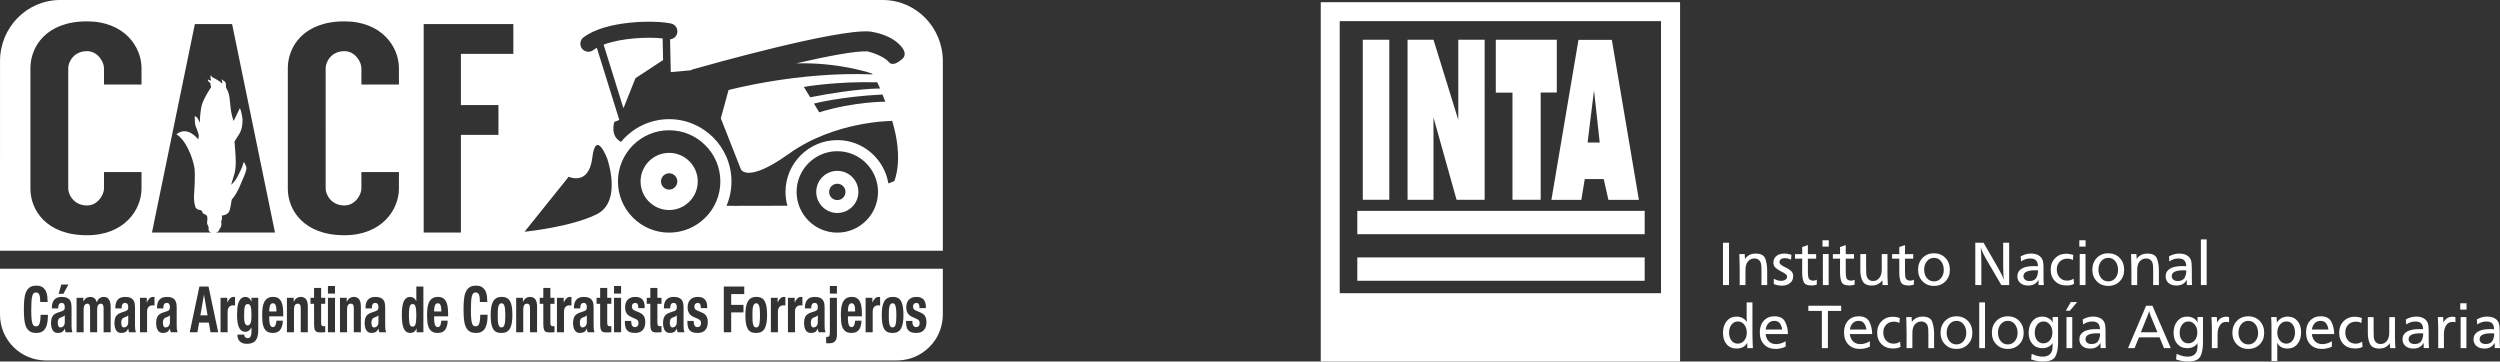 <?xml version="1.0" encoding="utf-8"?>
<!-- Generator: Adobe Illustrator 16.0.0, SVG Export Plug-In . SVG Version: 6.00 Build 0)  -->
<!DOCTYPE svg PUBLIC "-//W3C//DTD SVG 1.1//EN" "http://www.w3.org/Graphics/SVG/1.1/DTD/svg11.dtd">
<svg version="1.1" id="Capa_1" xmlns="http://www.w3.org/2000/svg" xmlns:xlink="http://www.w3.org/1999/xlink" x="0px" y="0px"
	 width="625.713px" height="90.479px" viewBox="0 0 625.713 90.479" enable-background="new 0 0 625.713 90.479"
	 xml:space="preserve">
<rect x="0" y="0" width="625.713" height="90.479" fill="#333333" stroke="none"/>
<g>
	<path fill-rule="evenodd" clip-rule="evenodd" fill="#FFFFFF" d="M519.883,75.6L519.883,75.6l-1.828,2.179h-1.016l1.256-2.179
		H519.883L519.883,75.6z M518.658,79.351L518.658,79.351v7.774h-1.443v-7.774H518.658L518.658,79.351z M511.461,80.451
		L511.461,80.451c-0.646,0.009-1.176,0.278-1.582,0.809c-0.41,0.53-0.613,1.202-0.613,2.018c0,0.774,0.199,1.411,0.596,1.908
		c0.4,0.497,0.914,0.746,1.549,0.746c0.668,0,1.217-0.254,1.639-0.765c0.424-0.509,0.635-1.162,0.635-1.961
		c0-0.786-0.213-1.442-0.645-1.967C512.611,80.711,512.086,80.451,511.461,80.451L511.461,80.451z M515.102,79.338L515.102,79.338
		v6.436c0,1.421-0.219,2.56-0.652,3.42c-0.438,0.856-1.48,1.285-3.133,1.285c-0.266,0-0.518-0.01-0.756-0.031
		c-0.236-0.022-0.479-0.053-0.723-0.094c-0.234-0.044-0.471-0.098-0.713-0.161c-0.246-0.062-0.502-0.143-0.764-0.236l0.141-1.401
		c0.318,0.15,0.623,0.274,0.908,0.375c0.283,0.1,0.566,0.177,0.84,0.229c0.17,0.035,0.342,0.059,0.51,0.071
		c0.17,0.019,0.346,0.024,0.525,0.024c0.527,0,0.984-0.101,1.359-0.302c0.375-0.2,0.648-0.49,0.816-0.873
		c0.107-0.214,0.176-0.434,0.209-0.659c0.029-0.229,0.051-0.466,0.061-0.71c0-0.052,0-0.105,0-0.164c0-0.06,0-0.118,0-0.183
		c0-0.086,0-0.171,0-0.257c0-0.083,0.006-0.163,0.016-0.235c-0.285,0.423-0.646,0.74-1.088,0.95c-0.438,0.212-0.941,0.321-1.5,0.321
		c-1.027,0-1.857-0.354-2.48-1.061c-0.625-0.702-0.938-1.632-0.938-2.788c0-1.197,0.314-2.17,0.943-2.924
		c0.633-0.754,1.447-1.131,2.443-1.131c0.59,0,1.125,0.133,1.605,0.399c0.477,0.266,0.814,0.626,1.014,1.081
		c0-0.021,0-0.041,0-0.063s0.006-0.044,0.018-0.064c0-0.009,0-0.021,0-0.029c0-0.013,0-0.021,0-0.034l-0.018-0.223v-0.968H515.102
		L515.102,79.338z M504.975,83.294L504.975,83.294c-0.012-0.87-0.242-1.583-0.691-2.145c-0.449-0.561-1.037-0.844-1.756-0.844
		c-0.713,0-1.299,0.279-1.764,0.837c-0.467,0.556-0.699,1.262-0.699,2.12c0,0.868,0.229,1.574,0.691,2.122
		c0.457,0.544,1.049,0.82,1.771,0.82c0.709,0,1.295-0.276,1.756-0.82c0.459-0.548,0.691-1.239,0.691-2.073V83.294L504.975,83.294z
		 M506.498,83.263L506.498,83.263c0,1.195-0.373,2.175-1.119,2.931c-0.748,0.758-1.709,1.137-2.883,1.137
		c-1.146,0-2.092-0.379-2.84-1.143c-0.746-0.762-1.121-1.733-1.121-2.91c0-1.195,0.375-2.18,1.121-2.955
		c0.748-0.775,1.701-1.161,2.854-1.161c1.168,0,2.119,0.386,2.863,1.155c0.74,0.765,1.117,1.754,1.125,2.961V83.263L506.498,83.263z
		 M496.818,75.684L496.818,75.684v11.441h-1.445V75.684H496.818L496.818,75.684z M492.131,83.294L492.131,83.294
		c-0.012-0.87-0.24-1.583-0.691-2.145c-0.449-0.561-1.035-0.844-1.756-0.844c-0.711,0-1.299,0.279-1.764,0.837
		c-0.467,0.556-0.699,1.262-0.699,2.12c0,0.868,0.229,1.574,0.691,2.122c0.457,0.544,1.051,0.82,1.771,0.82
		c0.709,0,1.295-0.276,1.756-0.82c0.463-0.548,0.691-1.239,0.691-2.073V83.294L492.131,83.294z M493.656,83.263L493.656,83.263
		c0,1.195-0.371,2.175-1.119,2.931c-0.746,0.758-1.709,1.137-2.885,1.137c-1.146,0-2.09-0.379-2.836-1.143
		c-0.748-0.762-1.123-1.733-1.123-2.91c0-1.195,0.375-2.18,1.123-2.955c0.746-0.775,1.697-1.161,2.852-1.161
		c1.166,0,2.119,0.386,2.863,1.155c0.738,0.765,1.115,1.754,1.125,2.961V83.263L493.656,83.263z M478.445,79.351L478.445,79.351
		l0.063,1.241c0.297-0.444,0.67-0.78,1.121-1.007c0.453-0.229,0.969-0.346,1.551-0.346c1.314,0,2.121,0.434,2.426,1.289
		c0.301,0.86,0.457,1.802,0.469,2.829c0,0.031,0,0.063,0,0.087c0,0.027,0,0.056,0,0.089v3.592h-1.434v-3.497
		c0-0.54-0.006-0.925-0.023-1.16c-0.014-0.232-0.037-0.441-0.07-0.621c-0.01-0.021-0.02-0.037-0.023-0.055
		c-0.006-0.016-0.006-0.034-0.006-0.057c-0.109-0.411-0.307-0.725-0.592-0.943c-0.283-0.219-0.639-0.327-1.063-0.327
		c-0.479,0-0.902,0.144-1.271,0.432c-0.373,0.282-0.633,0.671-0.779,1.16c-0.012,0.04-0.021,0.082-0.033,0.124
		c-0.01,0.043-0.021,0.086-0.031,0.129c-0.053,0.2-0.086,0.434-0.094,0.698c-0.012,0.264-0.018,0.693-0.018,1.287v2.83h-1.445
		v-3.831c0-0.147-0.006-0.297-0.008-0.452c-0.008-0.154-0.01-0.307-0.01-0.452c0-0.162-0.004-0.318-0.008-0.469
		c-0.004-0.153-0.006-0.306-0.006-0.456c-0.012-0.347-0.02-0.697-0.025-1.048c-0.004-0.35-0.018-0.697-0.039-1.049L478.445,79.351
		L478.445,79.351z M475.49,79.573L475.49,79.573l-0.098,1.272c-0.211-0.116-0.43-0.202-0.658-0.254
		c-0.227-0.051-0.48-0.08-0.754-0.08c-0.775,0-1.404,0.254-1.893,0.757s-0.73,1.146-0.73,1.93c0,0.836,0.238,1.517,0.715,2.035
		c0.479,0.518,1.104,0.779,1.877,0.779c0.158,0,0.305-0.009,0.445-0.031c0.137-0.021,0.273-0.055,0.412-0.097
		c0.115-0.03,0.238-0.078,0.365-0.144c0.125-0.063,0.26-0.136,0.396-0.222l0.111,1.302c-0.287,0.15-0.58,0.255-0.881,0.312
		c-0.305,0.059-0.643,0.087-1.025,0.087c-1.186,0-2.141-0.362-2.861-1.09c-0.723-0.724-1.082-1.68-1.082-2.867
		c0-1.155,0.371-2.109,1.107-2.862c0.736-0.75,1.664-1.127,2.789-1.127c0.051,0,0.102,0,0.148,0c0.051,0,0.1,0.006,0.15,0.018
		c0.258,0.008,0.51,0.04,0.758,0.093c0.246,0.053,0.484,0.122,0.707,0.207V79.573L475.49,79.573z M462.998,82.485L462.998,82.485
		h4.131c-0.063-0.574-0.246-1.08-0.547-1.519c-0.303-0.44-0.783-0.661-1.438-0.661c-0.563,0-1.039,0.194-1.426,0.583
		C463.334,81.28,463.092,81.812,462.998,82.485L462.998,82.485z M462.98,83.61L462.98,83.61c0.096,0.788,0.375,1.4,0.834,1.846
		c0.461,0.444,1.047,0.668,1.758,0.668c0.287,0,0.559-0.026,0.826-0.081c0.264-0.052,0.529-0.131,0.797-0.236
		c0.135-0.056,0.27-0.114,0.402-0.182c0.133-0.071,0.268-0.148,0.404-0.232v1.367c-0.23,0.118-0.455,0.21-0.672,0.277
		c-0.221,0.068-0.436,0.127-0.646,0.167c-0.191,0.042-0.379,0.076-0.572,0.097c-0.189,0.021-0.391,0.029-0.604,0.029
		c-1.217,0-2.188-0.373-2.9-1.119c-0.715-0.748-1.072-1.761-1.072-3.044c0-1.209,0.336-2.177,1.008-2.908s1.555-1.098,2.646-1.098
		c1.324,0,2.221,0.457,2.686,1.38c0.467,0.919,0.701,1.944,0.701,3.069H462.98L462.98,83.61z M460.818,76.525L460.818,76.525v1.301
		h-3.32v9.299h-1.512v-9.299h-3.385v-1.301H460.818L460.818,76.525z M441.914,82.485L441.914,82.485h4.137
		c-0.064-0.574-0.246-1.08-0.551-1.519c-0.299-0.44-0.779-0.661-1.436-0.661c-0.564,0-1.039,0.194-1.424,0.583
		C442.254,81.28,442.014,81.812,441.914,82.485L441.914,82.485z M441.9,83.61L441.9,83.61c0.096,0.788,0.373,1.4,0.834,1.846
		c0.463,0.444,1.047,0.668,1.758,0.668c0.285,0,0.563-0.026,0.826-0.081c0.266-0.052,0.529-0.131,0.797-0.236
		c0.137-0.056,0.271-0.114,0.404-0.182c0.133-0.071,0.268-0.148,0.404-0.232v1.367c-0.234,0.118-0.459,0.21-0.674,0.277
		c-0.219,0.068-0.434,0.127-0.645,0.167c-0.193,0.042-0.381,0.076-0.572,0.097c-0.189,0.021-0.393,0.029-0.604,0.029
		c-1.221,0-2.188-0.373-2.9-1.119c-0.717-0.748-1.074-1.761-1.074-3.044c0-1.209,0.336-2.177,1.01-2.908
		c0.672-0.731,1.555-1.098,2.648-1.098c1.32,0,2.217,0.457,2.682,1.38c0.469,0.919,0.703,1.944,0.703,3.069H441.9L441.9,83.61z
		 M434.988,80.451L434.988,80.451c-0.648,0-1.18,0.26-1.6,0.784c-0.418,0.523-0.627,1.202-0.627,2.027
		c0,0.807,0.201,1.463,0.604,1.978c0.402,0.516,0.93,0.772,1.576,0.772c0.654,0,1.193-0.264,1.619-0.784
		c0.424-0.528,0.637-1.186,0.637-1.981c0-0.797-0.213-1.458-0.637-1.994C436.135,80.719,435.613,80.451,434.988,80.451
		L434.988,80.451z M438.609,75.684L438.609,75.684V83.5c0,0.615,0.012,1.224,0.035,1.826c0.021,0.605,0.047,1.204,0.076,1.799
		h-1.398v-1.303c-0.305,0.485-0.68,0.842-1.121,1.075c-0.438,0.227-0.959,0.34-1.564,0.34c-1.039,0-1.865-0.356-2.479-1.067
		c-0.615-0.71-0.922-1.669-0.922-2.876s0.313-2.186,0.938-2.932c0.627-0.749,1.445-1.123,2.463-1.123
		c0.551,0,1.045,0.117,1.479,0.346c0.436,0.227,0.799,0.563,1.096,1.007c0-0.086-0.002-0.173-0.008-0.263
		c-0.004-0.091-0.006-0.182-0.006-0.275c-0.012-0.087-0.02-0.175-0.023-0.265c-0.008-0.089-0.01-0.178-0.01-0.262v-3.844H438.609
		L438.609,75.684z M521.281,79.942c0.127-0.065,0.252-0.127,0.375-0.183c0.119-0.06,0.246-0.115,0.373-0.169
		c0.299-0.116,0.594-0.204,0.9-0.264c0.299-0.056,0.621-0.088,0.959-0.088c0.719,0,1.326,0.142,1.82,0.416
		c0.494,0.273,0.84,0.667,1.041,1.176c0.084,0.231,0.146,0.518,0.182,0.852c0.037,0.333,0.057,0.768,0.057,1.311v1.495
		c0,0.232,0,0.456,0,0.673c0,0.219,0.006,0.438,0.018,0.661c0,0.221,0.004,0.441,0.016,0.66c0.01,0.217,0.023,0.43,0.045,0.643
		h-1.318c0-0.072-0.004-0.137-0.008-0.192c-0.006-0.052-0.006-0.103-0.006-0.158c0-0.043,0-0.079,0-0.119c0-0.038,0-0.077,0-0.116
		c0-0.056,0-0.102,0-0.137c0-0.037,0-0.078,0-0.121c0-0.072,0-0.147,0.006-0.222c0.004-0.073,0.008-0.159,0.008-0.253
		c-0.297,0.497-0.654,0.857-1.074,1.091c-0.418,0.227-0.93,0.34-1.533,0.34c-0.813,0-1.471-0.209-1.965-0.627
		c-0.49-0.421-0.738-0.983-0.738-1.694c0-0.818,0.355-1.444,1.061-1.886c0.701-0.438,1.707-0.656,3.012-0.656
		c0.031,0,0.059,0,0.088,0c0.027,0,0.049,0,0.07,0c0.127,0,0.264,0.001,0.404,0.005c0.143,0.006,0.316,0.016,0.518,0.025
		c-0.01-0.656-0.174-1.145-0.486-1.462c-0.314-0.319-0.795-0.478-1.453-0.478c-0.244,0-0.473,0.018-0.682,0.057
		c-0.215,0.035-0.424,0.096-0.639,0.182c-0.158,0.052-0.316,0.121-0.475,0.206c-0.158,0.086-0.324,0.188-0.492,0.305L521.281,79.942
		L521.281,79.942z M525.623,83.453L525.623,83.453c-0.076,0-0.146-0.003-0.209-0.009c-0.064-0.004-0.121-0.005-0.176-0.005
		c-0.061-0.013-0.123-0.018-0.184-0.018c-0.057,0-0.129,0-0.211,0c-0.955,0-1.672,0.12-2.156,0.364
		c-0.482,0.243-0.721,0.615-0.721,1.113c0,0.359,0.137,0.65,0.41,0.874c0.277,0.223,0.639,0.333,1.084,0.333
		c0.836,0,1.408-0.26,1.709-0.786c0.301-0.523,0.453-1.14,0.453-1.852V83.453L525.623,83.453z M538.721,76.525L538.721,76.525
		l4.594,10.6h-1.699l-1.111-2.688h-5.152l-1.096,2.688h-1.639l4.516-10.6H538.721L538.721,76.525z M539.979,83.153L539.979,83.153
		l-1.229-2.959c-0.164-0.369-0.326-0.756-0.48-1.15c-0.152-0.397-0.279-0.797-0.375-1.201c-0.012,0.044-0.02,0.08-0.031,0.12
		c-0.01,0.037-0.02,0.076-0.031,0.116c-0.01,0.021-0.021,0.051-0.031,0.082c-0.012,0.03-0.018,0.063-0.018,0.093
		c-0.07,0.203-0.162,0.438-0.27,0.71c-0.105,0.269-0.277,0.694-0.508,1.277l-1.178,2.912H539.979L539.979,83.153z M551.373,79.338
		L551.373,79.338v6.436c0,1.421-0.215,2.56-0.65,3.42c-0.434,0.856-1.479,1.285-3.131,1.285c-0.264,0-0.518-0.01-0.754-0.031
		c-0.24-0.022-0.484-0.053-0.729-0.094c-0.23-0.044-0.471-0.098-0.713-0.161c-0.244-0.062-0.498-0.143-0.762-0.236l0.143-1.401
		c0.318,0.15,0.619,0.274,0.906,0.375c0.287,0.1,0.568,0.177,0.842,0.229c0.17,0.035,0.34,0.059,0.51,0.071
		c0.168,0.019,0.344,0.024,0.521,0.024c0.531,0,0.986-0.101,1.359-0.302c0.377-0.2,0.65-0.49,0.82-0.873
		c0.107-0.214,0.176-0.434,0.207-0.659c0.033-0.229,0.053-0.466,0.064-0.71c0-0.052,0-0.105,0-0.164c0-0.06,0-0.118,0-0.183
		c0-0.086,0-0.171,0-0.257c0-0.083,0.002-0.163,0.014-0.235c-0.285,0.423-0.646,0.74-1.088,0.95c-0.439,0.212-0.941,0.321-1.5,0.321
		c-1.031,0-1.859-0.354-2.482-1.061c-0.625-0.702-0.938-1.632-0.938-2.788c0-1.197,0.314-2.17,0.947-2.924
		c0.629-0.754,1.441-1.131,2.439-1.131c0.592,0,1.129,0.133,1.605,0.399c0.475,0.266,0.816,0.626,1.016,1.081
		c0-0.021,0-0.041,0-0.063s0.006-0.044,0.016-0.064c0-0.009,0-0.021,0-0.029c0-0.013,0-0.021,0-0.034l-0.016-0.223v-0.968H551.373
		L551.373,79.338z M547.734,80.451L547.734,80.451c-0.646,0.009-1.176,0.278-1.584,0.809c-0.406,0.53-0.609,1.202-0.609,2.018
		c0,0.774,0.199,1.411,0.594,1.908c0.398,0.497,0.914,0.746,1.551,0.746c0.668,0,1.213-0.254,1.637-0.765
		c0.424-0.509,0.637-1.162,0.637-1.961c0-0.786-0.217-1.442-0.645-1.967C548.885,80.711,548.359,80.451,547.734,80.451
		L547.734,80.451z M553.506,79.351L553.506,79.351h1.334l0.063,1.383c0.234-0.475,0.541-0.836,0.922-1.085
		c0.383-0.252,0.814-0.375,1.303-0.375c0.064,0,0.121,0,0.17,0c0.045,0,0.096,0.006,0.148,0.018c0.063,0,0.133,0.005,0.209,0.023
		c0.072,0.013,0.158,0.032,0.252,0.054v1.306c-0.086-0.021-0.156-0.04-0.213-0.058c-0.061-0.017-0.121-0.027-0.186-0.04
		c-0.041,0-0.088-0.003-0.135-0.008c-0.047-0.004-0.096-0.006-0.148-0.006c-0.689,0-1.203,0.249-1.545,0.746
		c-0.338,0.495-0.543,1.043-0.617,1.636c-0.012,0.097-0.02,0.193-0.023,0.296c-0.008,0.098-0.01,0.199-0.01,0.293v0.539v3.053h-1.43
		V82.39c0-0.244-0.002-0.495-0.008-0.749c-0.008-0.252-0.014-0.508-0.023-0.762c-0.012-0.245-0.021-0.493-0.033-0.748
		c-0.01-0.254-0.021-0.507-0.029-0.763V79.351L553.506,79.351z M566.695,83.263L566.695,83.263c0,1.195-0.371,2.175-1.121,2.931
		c-0.744,0.758-1.709,1.137-2.883,1.137c-1.148,0-2.092-0.379-2.838-1.143c-0.746-0.762-1.121-1.733-1.121-2.91
		c0-1.195,0.375-2.18,1.121-2.955s1.699-1.161,2.852-1.161c1.168,0,2.119,0.386,2.863,1.155c0.742,0.765,1.117,1.754,1.127,2.961
		V83.263L566.695,83.263z M565.17,83.294L565.17,83.294c-0.012-0.87-0.24-1.583-0.691-2.145c-0.449-0.561-1.037-0.844-1.756-0.844
		c-0.711,0-1.299,0.279-1.766,0.837c-0.465,0.556-0.697,1.262-0.697,2.12c0,0.868,0.23,1.574,0.691,2.122
		c0.459,0.544,1.053,0.82,1.771,0.82c0.709,0,1.293-0.276,1.756-0.82c0.463-0.548,0.691-1.239,0.691-2.073V83.294L565.17,83.294z
		 M569.795,79.351L569.795,79.351l0.08,1.369c0.309-0.479,0.689-0.843,1.145-1.096c0.457-0.256,0.975-0.385,1.559-0.385
		c1.006,0,1.814,0.358,2.43,1.077c0.617,0.715,0.922,1.659,0.922,2.837c0,1.228-0.311,2.215-0.928,2.964
		c-0.621,0.744-1.441,1.12-2.455,1.12c-0.625,0-1.158-0.124-1.6-0.366c-0.441-0.243-0.797-0.626-1.072-1.146
		c0.021,0.129,0.037,0.253,0.047,0.375c0.012,0.119,0.021,0.246,0.031,0.373c0,0.126,0.004,0.252,0.012,0.372
		c0.004,0.124,0.006,0.241,0.006,0.358v3.162h-1.447v-7.613c0-0.272-0.002-0.552-0.008-0.832c-0.004-0.282-0.006-0.567-0.006-0.854
		c-0.014-0.283-0.021-0.567-0.033-0.848c-0.01-0.281-0.027-0.564-0.049-0.852L569.795,79.351L569.795,79.351z M572.273,80.451
		L572.273,80.451c-0.656,0.009-1.205,0.278-1.643,0.809c-0.441,0.53-0.66,1.199-0.66,2.003c0,0.771,0.217,1.426,0.65,1.953
		c0.438,0.532,0.977,0.797,1.621,0.797c0.625,0,1.143-0.264,1.551-0.788c0.408-0.525,0.611-1.19,0.611-1.984
		c0-0.841-0.193-1.516-0.58-2.025C573.441,80.703,572.92,80.451,572.273,80.451L572.273,80.451z M578.617,83.61L578.617,83.61
		c0.096,0.788,0.375,1.4,0.832,1.846c0.465,0.444,1.049,0.668,1.758,0.668c0.287,0,0.563-0.026,0.826-0.081
		c0.266-0.052,0.531-0.131,0.797-0.236c0.137-0.056,0.271-0.114,0.404-0.182c0.133-0.071,0.268-0.148,0.404-0.232v1.367
		c-0.23,0.118-0.459,0.21-0.674,0.277c-0.217,0.068-0.434,0.127-0.645,0.167c-0.191,0.042-0.379,0.076-0.574,0.097
		c-0.188,0.021-0.389,0.029-0.602,0.029c-1.219,0-2.186-0.373-2.9-1.119c-0.717-0.748-1.074-1.761-1.074-3.044
		c0-1.209,0.338-2.177,1.008-2.908c0.674-0.731,1.557-1.098,2.648-1.098c1.324,0,2.219,0.457,2.686,1.38
		c0.465,0.919,0.701,1.944,0.701,3.069H578.617L578.617,83.61z M578.633,82.485L578.633,82.485h4.133
		c-0.064-0.574-0.246-1.08-0.551-1.519c-0.299-0.44-0.779-0.661-1.436-0.661c-0.561,0-1.037,0.194-1.424,0.583
		C578.973,81.28,578.729,81.812,578.633,82.485L578.633,82.485z M591.127,79.573L591.127,79.573l-0.098,1.272
		c-0.209-0.116-0.43-0.202-0.658-0.254c-0.227-0.051-0.48-0.08-0.756-0.08c-0.773,0-1.404,0.254-1.893,0.757
		c-0.486,0.503-0.73,1.146-0.73,1.93c0,0.836,0.24,1.517,0.715,2.035c0.479,0.518,1.104,0.779,1.879,0.779
		c0.158,0,0.305-0.009,0.443-0.031c0.139-0.021,0.275-0.055,0.412-0.097c0.117-0.03,0.238-0.078,0.365-0.144
		c0.129-0.063,0.262-0.136,0.396-0.222l0.111,1.302c-0.285,0.15-0.578,0.255-0.879,0.312c-0.303,0.059-0.645,0.087-1.023,0.087
		c-1.189,0-2.143-0.362-2.865-1.09c-0.721-0.724-1.08-1.68-1.08-2.867c0-1.155,0.369-2.109,1.105-2.862
		c0.736-0.75,1.664-1.127,2.791-1.127c0.053,0,0.102,0,0.148,0c0.049,0,0.1,0.006,0.152,0.018c0.254,0.008,0.508,0.04,0.754,0.093
		c0.248,0.053,0.484,0.122,0.709,0.207V79.573L591.127,79.573z M599.422,79.368L599.422,79.368v4.896
		c0,0.39,0.008,0.779,0.027,1.161c0.014,0.381,0.031,0.762,0.053,1.143c0.012,0.095,0.02,0.191,0.023,0.287
		c0.008,0.096,0.01,0.186,0.01,0.27h-1.336l-0.064-1.206c-0.309,0.444-0.684,0.776-1.129,0.991
		c-0.445,0.217-0.941,0.327-1.494,0.327c-1.174,0-1.949-0.376-2.322-1.12c-0.367-0.749-0.555-1.621-0.555-2.617v-4.132h1.445v3.608
		c0,0.583,0.016,1.025,0.041,1.325c0.027,0.304,0.076,0.555,0.152,0.756c0.137,0.34,0.336,0.6,0.596,0.778
		c0.26,0.182,0.568,0.271,0.928,0.271c0.658,0,1.188-0.255,1.592-0.769c0.404-0.516,0.605-1.192,0.605-2.026v-0.541v-3.402H599.422
		L599.422,79.368z M602.156,79.942L602.156,79.942c0.127-0.065,0.254-0.127,0.373-0.183c0.123-0.06,0.248-0.115,0.377-0.169
		c0.293-0.116,0.594-0.204,0.895-0.264c0.305-0.056,0.623-0.088,0.961-0.088c0.721,0,1.33,0.142,1.822,0.416
		c0.492,0.273,0.838,0.667,1.039,1.176c0.086,0.231,0.146,0.518,0.186,0.852c0.035,0.333,0.055,0.768,0.055,1.311v1.495
		c0,0.232,0,0.456,0,0.673c0,0.219,0.004,0.438,0.016,0.661c0,0.221,0.006,0.441,0.018,0.66c0.01,0.217,0.027,0.43,0.047,0.643
		h-1.318c0-0.072-0.006-0.137-0.012-0.192c-0.004-0.052-0.006-0.103-0.006-0.158c0-0.043,0-0.079,0-0.119c0-0.038,0-0.077,0-0.116
		c0-0.056,0-0.102,0-0.137c0-0.037,0-0.078,0-0.121c0-0.072,0.002-0.147,0.006-0.222c0.006-0.073,0.012-0.159,0.012-0.253
		c-0.299,0.497-0.656,0.857-1.074,1.091c-0.418,0.227-0.93,0.34-1.533,0.34c-0.818,0-1.471-0.209-1.963-0.627
		c-0.492-0.421-0.74-0.983-0.74-1.694c0-0.818,0.352-1.444,1.057-1.886c0.705-0.438,1.709-0.656,3.012-0.656
		c0.029,0,0.063,0,0.088,0c0.027,0,0.051,0,0.072,0c0.127,0,0.262,0.001,0.404,0.005c0.145,0.006,0.314,0.016,0.516,0.025
		c-0.008-0.656-0.17-1.145-0.482-1.462c-0.313-0.319-0.799-0.478-1.455-0.478c-0.242,0-0.473,0.018-0.684,0.057
		c-0.213,0.035-0.424,0.096-0.637,0.182c-0.16,0.052-0.318,0.121-0.477,0.206c-0.158,0.086-0.324,0.188-0.492,0.305L602.156,79.942
		L602.156,79.942z M606.496,83.453L606.496,83.453c-0.072,0-0.145-0.003-0.205-0.009c-0.064-0.004-0.123-0.005-0.174-0.005
		c-0.064-0.013-0.127-0.018-0.184-0.018c-0.061,0-0.131,0-0.217,0c-0.955,0-1.672,0.12-2.154,0.364
		c-0.48,0.243-0.723,0.615-0.723,1.113c0,0.359,0.139,0.65,0.412,0.874c0.277,0.223,0.639,0.333,1.082,0.333
		c0.836,0,1.406-0.26,1.711-0.786c0.301-0.523,0.451-1.14,0.451-1.852V83.453L606.496,83.453z M610.152,79.351L610.152,79.351h1.336
		l0.063,1.383c0.232-0.475,0.541-0.836,0.922-1.085c0.381-0.252,0.814-0.375,1.303-0.375c0.064,0,0.121,0,0.168,0
		s0.098,0.006,0.15,0.018c0.063,0,0.131,0.005,0.207,0.023c0.074,0.013,0.158,0.032,0.252,0.054v1.306
		c-0.084-0.021-0.154-0.04-0.211-0.058c-0.059-0.017-0.123-0.027-0.186-0.04c-0.043,0-0.088-0.003-0.135-0.008
		c-0.047-0.004-0.098-0.006-0.148-0.006c-0.689,0-1.203,0.249-1.545,0.746c-0.34,0.495-0.545,1.043-0.617,1.636
		c-0.014,0.097-0.02,0.193-0.023,0.296c-0.008,0.098-0.012,0.199-0.012,0.293v0.539v3.053h-1.428V82.39
		c0-0.244-0.004-0.495-0.008-0.749c-0.008-0.252-0.014-0.508-0.023-0.762c-0.012-0.245-0.021-0.493-0.035-0.748
		c-0.008-0.254-0.02-0.507-0.029-0.763V79.351L610.152,79.351z M617.305,79.351L617.305,79.351v7.774h-1.445v-7.774H617.305
		L617.305,79.351z M617.338,75.905L617.338,75.905v1.588h-1.576v-1.588H617.338L617.338,75.905z M619.926,79.942L619.926,79.942
		c0.131-0.065,0.252-0.127,0.375-0.183c0.121-0.06,0.246-0.115,0.375-0.169c0.295-0.116,0.594-0.204,0.896-0.264
		c0.301-0.056,0.625-0.088,0.961-0.088c0.721,0,1.326,0.142,1.822,0.416c0.492,0.273,0.836,0.667,1.037,1.176
		c0.088,0.231,0.148,0.518,0.184,0.852c0.039,0.333,0.057,0.768,0.057,1.311v1.495c0,0.232,0,0.456,0,0.673
		c0,0.219,0.004,0.438,0.018,0.661c0,0.221,0.004,0.441,0.014,0.66c0.012,0.217,0.029,0.43,0.049,0.643h-1.32
		c0-0.072-0.004-0.137-0.008-0.192c-0.004-0.052-0.006-0.103-0.006-0.158c0-0.043,0-0.079,0-0.119c0-0.038,0-0.077,0-0.116
		c0-0.056,0-0.102,0-0.137c0-0.037,0-0.078,0-0.121c0-0.072,0.002-0.147,0.006-0.222c0.004-0.073,0.008-0.159,0.008-0.253
		c-0.297,0.497-0.654,0.857-1.074,1.091c-0.418,0.227-0.926,0.34-1.533,0.34c-0.814,0-1.467-0.209-1.963-0.627
		c-0.492-0.421-0.738-0.983-0.738-1.694c0-0.818,0.354-1.444,1.059-1.886c0.703-0.438,1.707-0.656,3.012-0.656
		c0.031,0,0.059,0,0.088,0c0.025,0,0.049,0,0.07,0c0.129,0,0.264,0.001,0.404,0.005c0.143,0.006,0.316,0.016,0.516,0.025
		c-0.008-0.656-0.17-1.145-0.484-1.462c-0.313-0.319-0.795-0.478-1.455-0.478c-0.242,0-0.469,0.018-0.68,0.057
		c-0.213,0.035-0.424,0.096-0.639,0.182c-0.158,0.052-0.316,0.121-0.475,0.206c-0.158,0.086-0.326,0.188-0.492,0.305L619.926,79.942
		L619.926,79.942z M624.268,83.453L624.268,83.453c-0.076,0-0.145-0.003-0.209-0.009c-0.063-0.004-0.121-0.005-0.172-0.005
		c-0.064-0.013-0.125-0.018-0.186-0.018c-0.055,0-0.129,0-0.213,0c-0.955,0-1.672,0.12-2.156,0.364
		c-0.48,0.243-0.721,0.615-0.721,1.113c0,0.359,0.137,0.65,0.41,0.874c0.279,0.223,0.639,0.333,1.086,0.333
		c0.834,0,1.406-0.26,1.705-0.786c0.303-0.523,0.455-1.14,0.455-1.852V83.453L624.268,83.453z"/>
	<path fill-rule="evenodd" clip-rule="evenodd" fill="#FFFFFF" d="M552.293,59.91L552.293,59.91v11.442h-1.443V59.91H552.293
		L552.293,59.91z M547.207,67.68L547.207,67.68c-0.072,0-0.143-0.002-0.205-0.007c-0.064-0.007-0.121-0.011-0.176-0.011
		c-0.064-0.009-0.123-0.012-0.184-0.012c-0.059,0-0.129,0-0.215,0c-0.951,0-1.672,0.12-2.152,0.363
		c-0.482,0.245-0.725,0.616-0.725,1.112c0,0.36,0.141,0.651,0.416,0.875c0.273,0.223,0.633,0.335,1.078,0.335
		c0.836,0,1.408-0.265,1.711-0.787c0.303-0.525,0.451-1.142,0.451-1.852V67.68L547.207,67.68z M542.869,64.169L542.869,64.169
		c0.125-0.063,0.25-0.126,0.373-0.187c0.121-0.054,0.248-0.112,0.373-0.163c0.299-0.117,0.598-0.204,0.898-0.264
		c0.303-0.058,0.621-0.089,0.963-0.089c0.719,0,1.326,0.139,1.818,0.415c0.492,0.275,0.84,0.669,1.043,1.175
		c0.084,0.234,0.143,0.52,0.182,0.854s0.059,0.769,0.059,1.308v1.494c0,0.235,0,0.46,0,0.678c0,0.215,0.004,0.437,0.012,0.658
		c0,0.223,0.008,0.443,0.016,0.661c0.014,0.219,0.027,0.431,0.049,0.644h-1.32c0-0.076-0.002-0.138-0.006-0.191
		c-0.008-0.052-0.01-0.107-0.01-0.159c0-0.042,0-0.083,0-0.117c0-0.039,0-0.08,0-0.121c0-0.054,0-0.098,0-0.136
		c0-0.034,0-0.076,0-0.118c0-0.072,0.002-0.149,0.01-0.223c0.004-0.072,0.006-0.157,0.006-0.253c-0.295,0.495-0.652,0.86-1.07,1.087
		c-0.42,0.23-0.932,0.343-1.535,0.343c-0.814,0-1.473-0.21-1.963-0.627c-0.494-0.418-0.74-0.985-0.74-1.692
		c0-0.817,0.354-1.446,1.057-1.887c0.707-0.439,1.709-0.657,3.012-0.657c0.033,0,0.063,0,0.088,0c0.029,0,0.055,0,0.074,0
		c0.125,0,0.262,0.002,0.402,0.008c0.145,0.003,0.316,0.014,0.518,0.024c-0.012-0.657-0.172-1.146-0.484-1.465
		c-0.313-0.318-0.799-0.477-1.455-0.477c-0.242,0-0.469,0.019-0.684,0.059c-0.209,0.034-0.424,0.096-0.635,0.183
		c-0.158,0.05-0.318,0.119-0.479,0.204c-0.158,0.087-0.322,0.185-0.492,0.305L542.869,64.169L542.869,64.169z M534.715,63.579
		L534.715,63.579l0.064,1.241c0.295-0.445,0.67-0.781,1.117-1.01c0.451-0.229,0.971-0.344,1.553-0.344
		c1.314,0,2.121,0.429,2.422,1.288c0.303,0.857,0.461,1.803,0.469,2.832c0,0.028,0,0.06,0,0.086c0,0.025,0,0.055,0,0.088v3.592
		h-1.43v-3.497c0-0.54-0.008-0.929-0.025-1.159c-0.014-0.236-0.039-0.441-0.07-0.621c-0.01-0.022-0.018-0.041-0.023-0.054
		c-0.004-0.019-0.006-0.035-0.006-0.057c-0.107-0.413-0.303-0.731-0.59-0.945c-0.287-0.219-0.641-0.328-1.064-0.328
		c-0.477,0-0.9,0.145-1.273,0.428c-0.367,0.287-0.629,0.676-0.775,1.161c-0.012,0.043-0.021,0.087-0.033,0.128
		c-0.01,0.043-0.021,0.086-0.031,0.129c-0.055,0.202-0.086,0.432-0.098,0.698c-0.008,0.265-0.014,0.693-0.014,1.288v2.829h-1.445
		v-3.83c0-0.148-0.006-0.3-0.01-0.453c-0.006-0.154-0.008-0.307-0.008-0.454c0-0.159-0.002-0.316-0.008-0.469
		c-0.004-0.155-0.01-0.303-0.01-0.452c-0.01-0.352-0.016-0.699-0.023-1.05c-0.004-0.352-0.016-0.697-0.037-1.05L534.715,63.579
		L534.715,63.579z M530.121,67.522L530.121,67.522c-0.01-0.869-0.242-1.585-0.691-2.146c-0.449-0.561-1.035-0.843-1.758-0.843
		c-0.707,0-1.297,0.276-1.764,0.833c-0.467,0.558-0.697,1.267-0.697,2.124c0,0.868,0.23,1.574,0.691,2.123
		c0.461,0.543,1.051,0.816,1.77,0.816c0.711,0,1.299-0.273,1.758-0.816c0.461-0.549,0.691-1.24,0.691-2.074V67.522L530.121,67.522z
		 M531.648,67.49L531.648,67.49c0,1.196-0.375,2.175-1.123,2.933c-0.746,0.757-1.709,1.136-2.883,1.136
		c-1.145,0-2.092-0.382-2.838-1.144c-0.746-0.766-1.119-1.732-1.119-2.911c0-1.194,0.373-2.183,1.119-2.953
		c0.746-0.775,1.697-1.16,2.854-1.16c1.164,0,2.119,0.382,2.861,1.149c0.742,0.771,1.117,1.758,1.129,2.964V67.49L531.648,67.49z
		 M522,60.132L522,60.132v1.59h-1.576v-1.59H522L522,60.132z M521.969,63.579L521.969,63.579v7.773h-1.447v-7.773H521.969
		L521.969,63.579z M518.916,63.801L518.916,63.801l-0.098,1.271c-0.209-0.114-0.428-0.2-0.658-0.252
		c-0.227-0.056-0.48-0.082-0.754-0.082c-0.775,0-1.402,0.254-1.893,0.757c-0.488,0.506-0.732,1.147-0.732,1.933
		c0,0.834,0.24,1.516,0.717,2.032c0.477,0.52,1.102,0.78,1.877,0.78c0.158,0,0.305-0.012,0.445-0.034
		c0.137-0.021,0.275-0.052,0.412-0.093c0.115-0.032,0.24-0.079,0.365-0.143c0.125-0.064,0.26-0.139,0.396-0.224l0.111,1.303
		c-0.287,0.149-0.578,0.251-0.881,0.31c-0.303,0.061-0.645,0.089-1.023,0.089c-1.188,0-2.141-0.363-2.863-1.09
		c-0.723-0.724-1.08-1.68-1.08-2.868c0-1.156,0.369-2.109,1.105-2.862c0.736-0.752,1.664-1.127,2.789-1.127c0.053,0,0.102,0,0.148,0
		c0.051,0,0.102,0.003,0.152,0.014c0.256,0.013,0.506,0.042,0.754,0.099c0.25,0.052,0.488,0.119,0.709,0.206V63.801L518.916,63.801z
		 M510.094,67.68L510.094,67.68c-0.074,0-0.143-0.002-0.205-0.007c-0.064-0.007-0.123-0.011-0.176-0.011
		c-0.064-0.009-0.123-0.012-0.184-0.012c-0.059,0-0.129,0-0.213,0c-0.955,0-1.674,0.12-2.154,0.363
		c-0.482,0.245-0.725,0.616-0.725,1.112c0,0.36,0.137,0.651,0.416,0.875c0.273,0.223,0.635,0.335,1.078,0.335
		c0.838,0,1.406-0.265,1.709-0.787c0.301-0.525,0.453-1.142,0.453-1.852V67.68L510.094,67.68z M505.756,64.169L505.756,64.169
		c0.125-0.063,0.25-0.126,0.371-0.187c0.123-0.054,0.246-0.112,0.375-0.163c0.295-0.117,0.598-0.204,0.896-0.264
		c0.305-0.058,0.623-0.089,0.963-0.089c0.723,0,1.326,0.139,1.82,0.415c0.492,0.275,0.842,0.669,1.043,1.175
		c0.084,0.234,0.143,0.52,0.182,0.854s0.055,0.769,0.055,1.308v1.494c0,0.235,0,0.46,0,0.678c0,0.215,0.006,0.437,0.016,0.658
		c0,0.223,0.004,0.443,0.016,0.661c0.01,0.219,0.027,0.431,0.049,0.644h-1.32c0-0.076,0-0.138-0.006-0.191
		c-0.008-0.052-0.012-0.107-0.012-0.159c0-0.042,0-0.083,0-0.117c0-0.039,0-0.08,0-0.121c0-0.054,0-0.098,0-0.136
		c0-0.034,0-0.076,0-0.118c0-0.072,0.004-0.149,0.012-0.223c0.006-0.072,0.006-0.157,0.006-0.253
		c-0.295,0.495-0.652,0.86-1.07,1.087c-0.42,0.23-0.93,0.343-1.537,0.343c-0.816,0-1.469-0.21-1.961-0.627
		c-0.492-0.418-0.738-0.985-0.738-1.692c0-0.817,0.352-1.446,1.055-1.887c0.705-0.439,1.709-0.657,3.012-0.657
		c0.035,0,0.061,0,0.088,0c0.025,0,0.051,0,0.07,0c0.129,0,0.264,0.002,0.408,0.008c0.141,0.003,0.314,0.014,0.518,0.024
		c-0.014-0.657-0.174-1.146-0.486-1.465c-0.313-0.318-0.799-0.477-1.455-0.477c-0.244,0-0.471,0.019-0.684,0.059
		c-0.211,0.034-0.424,0.096-0.633,0.183c-0.16,0.05-0.322,0.119-0.48,0.204c-0.158,0.087-0.32,0.185-0.492,0.305L505.756,64.169
		L505.756,64.169z M502.863,60.749L502.863,60.749v10.604h-1.957l-3.354-5.755c-0.031-0.053-0.063-0.107-0.092-0.166
		c-0.035-0.057-0.07-0.114-0.113-0.166c-0.012-0.021-0.02-0.04-0.033-0.058c-0.01-0.014-0.021-0.034-0.029-0.052
		c-0.289-0.512-0.57-1.027-0.844-1.553c-0.275-0.523-0.498-1.069-0.67-1.631c0.055,0.67,0.09,1.336,0.105,2.005
		c0.014,0.667,0.025,1.335,0.025,2.002v5.373h-1.512V60.749h2.066l3.607,6.246c0.275,0.502,0.545,0.998,0.811,1.506
		c0.266,0.501,0.48,1.018,0.652,1.547c-0.021-0.244-0.043-0.483-0.064-0.722c-0.021-0.24-0.035-0.473-0.047-0.708
		c0-0.158-0.004-0.312-0.008-0.462c-0.006-0.147-0.01-0.301-0.01-0.459c0-0.076-0.002-0.149-0.006-0.223
		c-0.004-0.075-0.008-0.155-0.008-0.239c0-0.223-0.002-0.448-0.01-0.675c-0.006-0.227-0.008-0.46-0.008-0.691v-5.12H502.863
		L502.863,60.749z M486.502,67.522L486.502,67.522c-0.008-0.869-0.238-1.585-0.691-2.146c-0.449-0.561-1.033-0.843-1.754-0.843
		c-0.709,0-1.301,0.276-1.764,0.833c-0.467,0.558-0.703,1.267-0.703,2.124c0,0.868,0.234,1.574,0.693,2.123
		c0.461,0.543,1.051,0.816,1.773,0.816c0.709,0,1.295-0.273,1.754-0.816c0.463-0.549,0.691-1.24,0.691-2.074V67.522L486.502,67.522z
		 M488.031,67.49L488.031,67.49c0,1.196-0.377,2.175-1.121,2.933c-0.748,0.757-1.709,1.136-2.887,1.136
		c-1.145,0-2.088-0.382-2.836-1.144c-0.746-0.766-1.121-1.732-1.121-2.911c0-1.194,0.375-2.183,1.121-2.953
		c0.748-0.775,1.697-1.16,2.854-1.16c1.164,0,2.119,0.382,2.859,1.149c0.742,0.771,1.117,1.758,1.131,2.964V67.49L488.031,67.49z
		 M476.791,61.339L476.791,61.339v2.274h2.068v1.125h-2.068v3.054c0,0.415,0.01,0.733,0.025,0.961
		c0.018,0.227,0.041,0.421,0.068,0.58c0.059,0.286,0.184,0.509,0.393,0.668c0.207,0.157,0.475,0.239,0.803,0.239
		c0.064,0,0.121-0.003,0.176-0.011c0.051-0.005,0.111-0.011,0.172-0.023c0.098-0.009,0.193-0.032,0.287-0.07
		c0.096-0.036,0.197-0.082,0.303-0.135v1.224c-0.158,0.064-0.314,0.109-0.461,0.135c-0.15,0.026-0.295,0.05-0.445,0.071
		c-0.064,0-0.133,0.002-0.207,0.01c-0.074,0.005-0.15,0.008-0.223,0.008c-1.082,0-1.738-0.315-1.971-0.945
		c-0.232-0.632-0.348-1.389-0.348-2.267v-3.498h-1.799v-1.125h1.799v-1.781L476.791,61.339L476.791,61.339z M472.402,63.595
		L472.402,63.595v4.895c0,0.394,0.012,0.779,0.023,1.16c0.018,0.385,0.037,0.766,0.061,1.147c0.008,0.095,0.018,0.189,0.021,0.286
		c0.006,0.094,0.01,0.185,0.01,0.27h-1.338l-0.061-1.207c-0.307,0.443-0.686,0.773-1.131,0.991
		c-0.443,0.219-0.941,0.327-1.494,0.327c-1.176,0-1.947-0.375-2.32-1.122c-0.371-0.746-0.557-1.617-0.557-2.614v-4.133h1.447v3.609
		c0,0.582,0.012,1.026,0.041,1.325c0.027,0.303,0.074,0.555,0.148,0.756c0.141,0.339,0.336,0.599,0.598,0.779
		c0.26,0.18,0.57,0.271,0.932,0.271c0.654,0,1.186-0.256,1.588-0.771c0.404-0.516,0.604-1.191,0.604-2.025v-0.544v-3.4H472.402
		L472.402,63.595z M461.963,61.339L461.963,61.339v2.274h2.066v1.125h-2.066v3.054c0,0.415,0.006,0.733,0.023,0.961
		c0.016,0.227,0.039,0.421,0.07,0.58c0.055,0.286,0.184,0.509,0.393,0.668c0.203,0.157,0.471,0.239,0.803,0.239
		c0.063,0,0.117-0.003,0.174-0.011c0.051-0.005,0.113-0.011,0.172-0.023c0.098-0.009,0.191-0.032,0.287-0.07
		c0.098-0.036,0.197-0.082,0.303-0.135v1.224c-0.158,0.064-0.311,0.109-0.461,0.135c-0.148,0.026-0.295,0.05-0.445,0.071
		c-0.064,0-0.135,0.002-0.205,0.01c-0.074,0.005-0.15,0.008-0.225,0.008c-1.082,0-1.738-0.315-1.969-0.945
		c-0.234-0.632-0.352-1.389-0.352-2.267v-3.498h-1.797v-1.125h1.797v-1.781L461.963,61.339L461.963,61.339z M457.717,60.132
		L457.717,60.132v1.59h-1.574v-1.59H457.717L457.717,60.132z M457.686,63.579L457.686,63.579v7.773h-1.447v-7.773H457.686
		L457.686,63.579z M452.488,61.339L452.488,61.339v2.274h2.066v1.125h-2.066v3.054c0,0.415,0.01,0.733,0.023,0.961
		c0.018,0.227,0.041,0.421,0.074,0.58c0.051,0.286,0.182,0.509,0.389,0.668c0.205,0.157,0.473,0.239,0.801,0.239
		c0.066,0,0.121-0.003,0.176-0.011c0.053-0.005,0.113-0.011,0.176-0.023c0.094-0.009,0.188-0.032,0.285-0.07
		c0.096-0.036,0.195-0.082,0.301-0.135v1.224c-0.158,0.064-0.313,0.109-0.461,0.135c-0.146,0.026-0.295,0.05-0.445,0.071
		c-0.059,0-0.133,0.002-0.205,0.01c-0.074,0.005-0.148,0.008-0.223,0.008c-1.08,0-1.738-0.315-1.969-0.945
		c-0.236-0.632-0.352-1.389-0.352-2.267v-3.498h-1.795v-1.125h1.795v-1.781L452.488,61.339L452.488,61.339z M448.373,63.771
		L448.373,63.771l-0.111,1.208c-0.119-0.043-0.23-0.084-0.334-0.129c-0.105-0.041-0.213-0.076-0.32-0.111
		c-0.146-0.042-0.295-0.073-0.443-0.094c-0.148-0.021-0.309-0.031-0.477-0.031c-0.391,0-0.709,0.085-0.945,0.261
		c-0.24,0.177-0.357,0.413-0.357,0.708c0,0.265,0.111,0.485,0.334,0.662c0.223,0.171,0.486,0.339,0.795,0.498
		c0.096,0.043,0.191,0.088,0.285,0.137c0.094,0.045,0.197,0.096,0.303,0.15c0.424,0.21,0.813,0.474,1.168,0.786
		c0.354,0.313,0.533,0.755,0.533,1.329c0,0.707-0.26,1.278-0.779,1.705c-0.521,0.431-1.205,0.646-2.053,0.646
		c-0.242,0-0.469-0.013-0.672-0.04c-0.209-0.026-0.414-0.067-0.615-0.119c-0.125-0.029-0.248-0.068-0.365-0.111
		c-0.115-0.042-0.238-0.095-0.363-0.159v-1.305c0.295,0.162,0.563,0.279,0.803,0.359c0.234,0.079,0.475,0.129,0.705,0.15
		c0.055,0.012,0.105,0.017,0.158,0.017c0.055,0,0.107,0,0.16,0c0.436,0,0.791-0.094,1.074-0.286c0.277-0.19,0.42-0.433,0.42-0.732
		c0-0.244-0.104-0.449-0.309-0.617c-0.209-0.171-0.459-0.333-0.754-0.495c-0.109-0.052-0.215-0.104-0.32-0.158
		c-0.105-0.054-0.217-0.111-0.332-0.176c-0.424-0.221-0.814-0.489-1.17-0.802c-0.357-0.313-0.533-0.743-0.533-1.297
		c0-0.687,0.246-1.236,0.738-1.642c0.494-0.411,1.148-0.615,1.963-0.615c0.129,0,0.252,0.003,0.367,0.011
		c0.117,0.006,0.232,0.016,0.35,0.037c0.172,0.021,0.346,0.058,0.523,0.104c0.182,0.048,0.373,0.104,0.574,0.166V63.771
		L448.373,63.771z M436.674,63.579L436.674,63.579l0.064,1.241c0.295-0.445,0.668-0.781,1.119-1.01
		c0.449-0.229,0.969-0.344,1.551-0.344c1.314,0,2.121,0.429,2.422,1.288c0.303,0.857,0.459,1.803,0.469,2.832
		c0,0.028,0,0.06,0,0.086c0,0.025,0,0.055,0,0.088v3.592h-1.43v-3.497c0-0.54-0.006-0.929-0.023-1.159
		c-0.016-0.236-0.041-0.441-0.072-0.621c-0.008-0.022-0.018-0.041-0.021-0.054c-0.006-0.019-0.008-0.035-0.008-0.057
		c-0.107-0.413-0.303-0.731-0.592-0.945c-0.285-0.219-0.639-0.328-1.064-0.328c-0.475,0-0.898,0.145-1.27,0.428
		c-0.371,0.287-0.631,0.676-0.777,1.161c-0.012,0.043-0.021,0.087-0.033,0.128c-0.01,0.043-0.021,0.086-0.031,0.129
		c-0.055,0.202-0.086,0.432-0.098,0.698c-0.01,0.265-0.014,0.693-0.014,1.288v2.829h-1.447v-3.83c0-0.148-0.002-0.3-0.008-0.453
		c-0.008-0.154-0.008-0.307-0.008-0.454c0-0.159-0.002-0.316-0.008-0.469c-0.006-0.155-0.01-0.303-0.01-0.452
		c-0.01-0.352-0.016-0.699-0.023-1.05c-0.004-0.352-0.018-0.697-0.037-1.05L436.674,63.579L436.674,63.579z M432.748,60.749v10.604
		h-1.512V60.749H432.748L432.748,60.749z"/>
	<path fill="#FFFFFF" d="M0.001,62.756l0.005-47.465C0.006,6.846,6.743,0,15.053,0h205.876c8.31,0,15.047,6.846,15.047,15.291
		v47.465H0.001L0.001,62.756z M26.028,21.152h9.394V17.05c0-5.291-4.25-11.704-13.645-11.704c-10.288,0-14.164,6.413-14.164,11.704
		v30.196c0,5.222,3.875,11.631,14.164,11.631c9.396,0,13.645-6.409,13.645-11.704v-4.102h-9.394v4.102
		c0,1.567-1.566,4.251-4.251,4.251c-3.279,0-4.697-2.684-4.697-4.251V17.05c0-1.566,1.418-4.248,4.697-4.248
		c2.686,0,4.251,2.682,4.251,4.248V21.152L26.028,21.152z M209.569,37.844c-5.619,0-10.19,4.572-10.19,10.193
		c0,5.615,4.571,10.186,10.19,10.186c5.619,0,10.187-4.57,10.187-10.186C219.756,42.416,215.188,37.844,209.569,37.844
		L209.569,37.844z M209.569,53.305L209.569,53.305c-2.911,0-5.275-2.365-5.275-5.268c0-2.912,2.364-5.276,5.275-5.276
		c2.91,0,5.275,2.364,5.275,5.276C214.844,50.939,212.479,53.305,209.569,53.305L209.569,53.305z M209.564,45.985
		c-1.129,0-2.046,0.915-2.046,2.052c0,1.127,0.917,2.042,2.046,2.042c1.136,0,2.047-0.915,2.047-2.042
		C211.612,46.9,210.701,45.985,209.564,45.985L209.564,45.985z M167.475,32.601c-7.063,0-12.811,5.748-12.811,12.812
		c0,7.067,5.748,12.811,12.811,12.811c7.073,0,12.818-5.743,12.818-12.811C180.293,38.348,174.548,32.601,167.475,32.601
		L167.475,32.601z M167.475,52.565L167.475,52.565c-3.944,0-7.152-3.208-7.152-7.153s3.208-7.153,7.152-7.153
		c3.953,0,7.162,3.208,7.162,7.153S171.428,52.565,167.475,52.565L167.475,52.565z M167.48,43.37c-1.129,0-2.044,0.912-2.044,2.042
		c0,1.131,0.915,2.045,2.044,2.045c1.128,0,2.04-0.914,2.04-2.045C169.521,44.282,168.608,43.37,167.48,43.37L167.48,43.37z
		 M148.247,39.46c-0.888,7.213-5.902,4.766-5.902,4.766L131.28,58.007c0,0,11.583-1.156,18.072-4.376
		c6.493-3.221,2.584-14.041,2.584-14.041S149.132,32.248,148.247,39.46L148.247,39.46z M217.122,12.855
		c1.57,0.378,4.256,1.384,5.324,2.663c0.882,1.061,2.25,0.186,3.309-0.695c1.065-0.887,0.75-2.067-0.137-3.131
		c-2.56-3.072-7.024-3.641-7.6-3.767l-0.34-0.048c-8.338-0.659-40.595,8.435-44.244,9.47c-0.203,0.058-0.389,0.146-0.564,0.248
		c-2.158,0.186-3.898,0.344-4.987,0.443l-0.175-8.191c0.851-0.072,1.587-0.681,1.784-1.551c0.246-1.083-0.436-2.158-1.514-2.402
		c-4.005-0.904-16.28-0.818-21.928,3.446c-0.885,0.668-1.061,1.931-0.392,2.815c0.397,0.524,0.997,0.795,1.606,0.795
		c0.424,0,0.846-0.129,1.209-0.402c0.276-0.209,0.581-0.405,0.905-0.589l5.625,18.057c-0.494,0.18-0.927,0.35-1.255,0.505
		c0,0-1.161,3.516,1.685,4.998c2.86-3.476,7.195-5.697,12.039-5.697c8.611,0,15.603,6.993,15.603,15.59
		c0,2.16-0.44,4.217-1.239,6.09c0.629,0.016,1.265,0.025,1.926,0.016l13.316-0.027c-0.306-1.102-0.479-2.256-0.479-3.453
		c0-7.154,5.817-12.973,12.969-12.973c6.42,0,11.749,4.696,12.777,10.831l0.188-0.042l1.287-0.517c0,0,2.451-5.283-0.513-15.07
		c0,0-14.302-0.058-25.891,8.244c-10.434,7.473-11.979,3.865-11.979,3.865l-5.023-12.753l1.93-7.085c0,0,17.408-4.686,36.024-3.919
		l-0.085-0.202c0,0-7.342-2.577-17.261-2.577c-0.545,0-1.14,0.008-1.766,0.021C207,14.074,214.108,12.707,217.122,12.855
		L217.122,12.855z M159.044,19.573L159.044,19.573l-2.93,7.347c-0.041,0.014-0.075,0.034-0.117,0.047l-4.917-15.787
		c4.493-1.719,11.258-1.971,14.768-1.563l0.114,5.416L159.044,19.573L159.044,19.573z M220.867,23.654
		c-10.478,0.521-17.143,2.271-17.143,2.271l1.305,2.188c8.809-2.71,16.562-2.658,16.562-2.658L220.867,23.654L220.867,23.654z
		 M219.558,20.596c-10.412-0.267-18.372,1.159-18.372,1.159l1.591,2.591c11.688-2.297,17.507-2.186,17.507-2.186L219.558,20.596
		L219.558,20.596z M115.357,13.474h13.124V6.019H106.04v52.189h9.317V33.752h9.396v-7.455h-9.396V13.474L115.357,13.474z
		 M90.453,21.152h9.394V17.05c0-5.291-4.248-11.704-13.644-11.704c-10.29,0-14.166,6.413-14.166,11.704v30.196
		c0,5.222,3.876,11.631,14.166,11.631c9.396,0,13.644-6.409,13.644-11.704v-4.102h-9.394v4.102c0,1.567-1.565,4.251-4.25,4.251
		c-3.279,0-4.697-2.684-4.697-4.251V17.05c0-1.566,1.418-4.248,4.697-4.248c2.684,0,4.25,2.682,4.25,4.248V21.152L90.453,21.152z
		 M58.091,6.019h-9.319L38.035,58.208h30.792L58.091,6.019L58.091,6.019z M59.75,47.212L59.75,47.212
		c-0.226,0.45-0.636,1.251-1.025,1.827c-0.39,0.572-0.534,0.595-0.698,0.884c-0.164,0.286-0.225,2.035-0.656,2.958
		c-0.432,0.924-1.581,1.046-1.847,1.065c0,0,0.165,1.01-0.184,1.521c0,0,0.328,1.067-0.328,1.724c0,0-0.143,0.892-1.025,1.015
		l-1.087-0.011c0,0-0.657-0.142-0.677-0.614c-0.021-0.47,0-0.82-0.123-1.065c-0.123-0.247-0.267-0.434-0.267-0.556
		s0.002-0.429,0.073-1.153c0.07-0.726-0.298-1-0.298-1s-0.964-0.348-0.964-0.697c0-0.348-0.287-0.473-0.533-0.534
		c-0.246-0.061-1.047-0.103-1.272-0.942s-0.369-1.931-0.246-3.265c0.123-1.333,0.247-5.09,0.103-6.157
		c-0.064-0.478-0.414-2.158-1.047-3.697c-1.805-4.39-3.59-4.827-3.488-4.909c2.839-2.278,5.457,1.298,5.458,1.298l0.144-0.944
		c0,0-0.104-0.639-0.452-1.5c-0.349-0.861-0.481-1.104-0.534-1.948c-0.033-0.54-0.02-1.232-0.041-1.398
		c0.739-0.038,1.272,1.685,1.272,1.685s0.02-3.226,0.635-4.928c0.616-1.703,2.077-3.888,2.198-4.026c0,0-0.144-0.513-0.164-0.821
		c-0.021-0.307-0.082-0.267-0.247-0.41c-0.164-0.143-0.534-0.41-0.39-0.738c0,0,0.266,0.184,0.451,0.226
		c0.185,0.042,0.102-0.02,0.369,0.063c0,0-0.37-0.964-0.082-1.251c0,0,0.411,0.061,0.144,0.287c0,0,2.051,0.985,2.646,1.703
		c0,0,0.206-0.145-0.062-0.801c0,0-0.021-0.081-0.021-0.287c0,0,0.266,0.327,0.574,0.451s0.514,0.595,0.493,0.923
		c-0.021,0.328-0.02,0.677,0.123,0.944c0.144,0.267,0.616,1.026,0.78,2.339s0.266,3.919,1.025,5.808c0,0,1.108-2.217,1.292-2.667
		c0.185-0.451,0.247-0.634,0.37-0.348c0.123,0.287,0.534,1.826,0.554,2.646c0.021,0.82-0.041,2.44-0.821,3.63
		c-0.78,1.19-0.882,1.435-1.169,1.887c0,0,0.102,1.603,0.185,2.65c0.082,1.047,0.329,3.819-0.308,5.748
		c-0.636,1.928-0.718,2.439-0.718,2.439s0.677-0.656,1.026-1.126c0.349-0.472,1.087-1.95,1.375-2.586
		c0.287-0.635,0.287-0.635,0.287-0.635l0.431-1.313c0,0,0.061-0.124,0.184,0.123c0.123,0.246,0.574,0.985,0.513,1.457
		C61.617,42.655,61.431,43.315,61,44.3C60.57,45.285,59.975,46.762,59.75,47.212L59.75,47.212z"/>
	<path fill="#FFFFFF" d="M15.357,71.219h1.767l-1.255,2.307h-1.204L15.357,71.219L15.357,71.219z M11.883,80.542L11.883,80.542
		c-0.076,0.556-0.22,1.043-0.43,1.46c-0.209,0.416-0.503,0.741-0.884,0.977c-0.38,0.235-0.873,0.353-1.479,0.353
		c-0.693,0-1.244-0.14-1.654-0.416c-0.411-0.279-0.725-0.679-0.943-1.201c-0.217-0.526-0.357-1.15-0.421-1.875
		c-0.064-0.728-0.097-1.528-0.097-2.405c0-0.864,0.032-1.662,0.097-2.395c0.064-0.73,0.205-1.356,0.421-1.881
		c0.219-0.524,0.533-0.933,0.943-1.227c0.41-0.292,0.961-0.438,1.654-0.438c0.657,0,1.176,0.132,1.557,0.398
		c0.379,0.268,0.664,0.607,0.852,1.017c0.187,0.411,0.305,0.854,0.352,1.33c0.046,0.478,0.069,0.923,0.069,1.341h-1.844
		c0-0.837-0.08-1.441-0.237-1.821c-0.158-0.379-0.446-0.568-0.865-0.568c-0.23,0-0.421,0.079-0.571,0.233
		c-0.149,0.154-0.267,0.406-0.352,0.752c-0.086,0.348-0.146,0.801-0.179,1.361c-0.035,0.561-0.051,1.246-0.051,2.06
		c0,0.864,0.022,1.564,0.069,2.099c0.047,0.534,0.118,0.948,0.218,1.242c0.098,0.293,0.222,0.489,0.371,0.592
		C8.63,81.629,8.804,81.681,9,81.681c0.161,0,0.313-0.034,0.454-0.106c0.141-0.067,0.263-0.207,0.365-0.415s0.183-0.502,0.243-0.88
		c0.061-0.379,0.091-0.879,0.091-1.499h1.845C11.999,79.4,11.96,79.987,11.883,80.542L11.883,80.542z M16.434,83.154L16.434,83.154
		c-0.061-0.139-0.105-0.286-0.135-0.44c-0.031-0.154-0.058-0.306-0.084-0.458H16.19c-0.206,0.449-0.442,0.74-0.711,0.875
		c-0.27,0.132-0.617,0.2-1.044,0.2c-0.308,0-0.568-0.068-0.782-0.2c-0.214-0.135-0.384-0.318-0.513-0.554s-0.223-0.5-0.282-0.794
		c-0.06-0.291-0.09-0.582-0.09-0.872c0-0.406,0.034-0.757,0.102-1.05c0.068-0.292,0.172-0.545,0.314-0.753
		c0.141-0.207,0.32-0.381,0.538-0.521c0.218-0.136,0.481-0.258,0.788-0.366l1-0.336c0.264-0.087,0.448-0.204,0.551-0.354
		c0.104-0.149,0.154-0.369,0.154-0.658c0-0.33-0.062-0.588-0.185-0.776c-0.125-0.187-0.336-0.279-0.636-0.279
		c-0.273,0-0.479,0.101-0.614,0.304c-0.137,0.203-0.206,0.475-0.206,0.818v0.24h-1.589v-0.208c0-0.503,0.063-0.921,0.192-1.26
		c0.129-0.335,0.301-0.606,0.521-0.815c0.217-0.208,0.473-0.357,0.768-0.45c0.294-0.092,0.608-0.135,0.941-0.135
		c0.531,0,0.958,0.063,1.283,0.189c0.324,0.132,0.577,0.313,0.756,0.548c0.178,0.234,0.301,0.514,0.365,0.84
		c0.063,0.326,0.096,0.681,0.096,1.065v4.533c0,0.406,0.015,0.722,0.045,0.945c0.029,0.227,0.086,0.466,0.172,0.722H16.434
		L16.434,83.154z M27.7,83.154L27.7,83.154h-1.771v-6.023c0-0.363-0.052-0.643-0.16-0.833c-0.107-0.192-0.284-0.29-0.532-0.29
		c-0.282,0-0.507,0.119-0.672,0.354c-0.168,0.234-0.25,0.61-0.25,1.121v5.672h-1.769v-6.023c0-0.363-0.053-0.643-0.16-0.833
		c-0.108-0.192-0.285-0.29-0.533-0.29c-0.281,0-0.506,0.119-0.672,0.354c-0.167,0.234-0.249,0.61-0.249,1.121v5.672h-1.77v-8.62
		h1.692v0.882h0.025c0.223-0.395,0.472-0.679,0.75-0.848c0.277-0.171,0.608-0.257,0.993-0.257c0.411,0,0.753,0.119,1.032,0.353
		c0.277,0.235,0.463,0.575,0.557,1.023h0.025c0.136-0.459,0.357-0.803,0.66-1.033c0.304-0.228,0.665-0.343,1.083-0.343
		c0.59,0,1.024,0.221,1.301,0.664c0.279,0.442,0.418,1.082,0.418,1.915V83.154L27.7,83.154z M32.313,83.154L32.313,83.154
		c-0.061-0.139-0.106-0.286-0.136-0.44c-0.028-0.154-0.056-0.306-0.082-0.458h-0.026c-0.204,0.449-0.441,0.74-0.71,0.875
		c-0.269,0.132-0.618,0.2-1.045,0.2c-0.307,0-0.568-0.068-0.782-0.2c-0.214-0.135-0.385-0.318-0.513-0.554
		c-0.127-0.235-0.224-0.5-0.281-0.794c-0.06-0.291-0.09-0.582-0.09-0.872c0-0.406,0.035-0.757,0.104-1.05
		c0.068-0.292,0.172-0.545,0.312-0.753c0.143-0.207,0.322-0.381,0.541-0.521c0.216-0.136,0.479-0.258,0.787-0.366l1-0.336
		c0.264-0.087,0.449-0.204,0.551-0.354s0.154-0.369,0.154-0.658c0-0.33-0.063-0.588-0.185-0.776
		c-0.125-0.187-0.336-0.279-0.636-0.279c-0.273,0-0.478,0.101-0.615,0.304s-0.205,0.475-0.205,0.818v0.24h-1.589v-0.208
		c0-0.503,0.063-0.921,0.192-1.26c0.128-0.335,0.302-0.606,0.519-0.815c0.218-0.208,0.474-0.357,0.77-0.45
		c0.293-0.092,0.607-0.135,0.942-0.135c0.528,0,0.955,0.063,1.281,0.189c0.326,0.132,0.578,0.313,0.757,0.548
		c0.178,0.234,0.301,0.514,0.365,0.84s0.096,0.681,0.096,1.065v4.533c0,0.406,0.015,0.722,0.045,0.945
		c0.029,0.227,0.087,0.466,0.172,0.722H32.313L32.313,83.154z M38.669,76.457L38.669,76.457c-0.094-0.01-0.185-0.018-0.275-0.022
		c-0.09-0.007-0.182-0.009-0.276-0.009c-0.153,0-0.308,0.025-0.461,0.08c-0.153,0.054-0.295,0.143-0.424,0.265
		c-0.127,0.122-0.229,0.284-0.307,0.479c-0.077,0.197-0.116,0.441-0.116,0.73v5.174h-1.769v-8.62h1.691v1.153h0.026
		c0.18-0.416,0.397-0.749,0.653-0.999c0.256-0.252,0.568-0.377,0.936-0.377c0.051,0,0.105,0.002,0.16,0.007
		c0.056,0.006,0.109,0.016,0.16,0.025V76.457L38.669,76.457z M42.746,83.154L42.746,83.154c-0.062-0.139-0.105-0.286-0.136-0.44
		c-0.029-0.154-0.057-0.306-0.082-0.458h-0.026c-0.205,0.449-0.442,0.74-0.711,0.875c-0.269,0.132-0.617,0.2-1.044,0.2
		c-0.308,0-0.569-0.068-0.782-0.2c-0.213-0.135-0.385-0.318-0.513-0.554c-0.128-0.235-0.222-0.5-0.281-0.794
		c-0.06-0.291-0.09-0.582-0.09-0.872c0-0.406,0.036-0.757,0.104-1.05c0.067-0.292,0.172-0.545,0.313-0.753
		c0.141-0.207,0.32-0.381,0.539-0.521c0.218-0.136,0.48-0.258,0.787-0.366l1-0.336c0.264-0.087,0.449-0.204,0.551-0.354
		s0.154-0.369,0.154-0.658c0-0.33-0.063-0.588-0.187-0.776c-0.123-0.187-0.335-0.279-0.634-0.279c-0.273,0-0.479,0.101-0.615,0.304
		c-0.138,0.203-0.205,0.475-0.205,0.818v0.24h-1.591v-0.208c0-0.503,0.065-0.921,0.194-1.26c0.127-0.335,0.3-0.606,0.518-0.815
		c0.218-0.208,0.474-0.357,0.769-0.45c0.295-0.092,0.61-0.135,0.943-0.135c0.53,0,0.956,0.063,1.281,0.189
		c0.325,0.132,0.577,0.313,0.757,0.548c0.179,0.234,0.301,0.514,0.366,0.84c0.063,0.326,0.096,0.681,0.096,1.065v4.533
		c0,0.406,0.015,0.722,0.044,0.945c0.03,0.227,0.087,0.466,0.173,0.722H42.746L42.746,83.154z M52.69,83.154L52.69,83.154
		l-0.422-2.419h-2.435l-0.423,2.419h-1.922l2.422-11.438h2.281l2.423,11.438H52.69L52.69,83.154z M58.829,76.457L58.829,76.457
		c-0.094-0.01-0.186-0.018-0.275-0.022c-0.089-0.007-0.183-0.009-0.276-0.009c-0.153,0-0.308,0.025-0.461,0.08
		c-0.154,0.054-0.295,0.143-0.425,0.265c-0.126,0.122-0.229,0.284-0.306,0.479c-0.077,0.197-0.115,0.441-0.115,0.73v5.174h-1.769
		v-8.62h1.69v1.153h0.026c0.179-0.416,0.398-0.749,0.654-0.999c0.256-0.252,0.567-0.377,0.936-0.377c0.05,0,0.105,0.002,0.161,0.007
		c0.056,0.006,0.108,0.016,0.16,0.025V76.457L58.829,76.457z M64.635,82.722L64.635,82.722c0,1.111-0.22,1.944-0.66,2.5
		c-0.439,0.554-1.177,0.831-2.21,0.831c-0.753,0-1.332-0.199-1.738-0.6c-0.405-0.4-0.608-0.969-0.608-1.705h1.691
		c0,0.276,0.09,0.497,0.27,0.655c0.084,0.074,0.176,0.134,0.275,0.177c0.099,0.042,0.203,0.064,0.314,0.064
		c0.359,0,0.611-0.145,0.757-0.435c0.144-0.286,0.217-0.644,0.217-1.072v-1.136h-0.025c-0.179,0.32-0.4,0.575-0.659,0.769
		c-0.261,0.19-0.532,0.289-0.814,0.289c-0.701,0-1.229-0.335-1.584-1.002c-0.354-0.669-0.531-1.787-0.531-3.357
		c0-0.502,0.023-1.014,0.07-1.538c0.046-0.521,0.145-0.994,0.295-1.418c0.149-0.421,0.367-0.767,0.653-1.033
		c0.286-0.267,0.668-0.399,1.148-0.399c0.248,0,0.504,0.086,0.769,0.257c0.264,0.169,0.482,0.48,0.653,0.929h0.025v-0.963h1.691
		V82.722L64.635,82.722z M70.889,79.181L70.889,79.181h-3.499v0.69c0,0.255,0.014,0.505,0.044,0.744
		c0.031,0.239,0.08,0.453,0.147,0.642c0.069,0.187,0.159,0.336,0.271,0.448c0.11,0.113,0.247,0.167,0.409,0.167
		c0.299,0,0.518-0.133,0.654-0.399c0.136-0.268,0.231-0.674,0.283-1.218h1.588c-0.034,1.004-0.248,1.769-0.64,2.29
		c-0.394,0.524-1.013,0.786-1.86,0.786c-0.64,0-1.14-0.135-1.498-0.401c-0.359-0.267-0.624-0.62-0.795-1.058
		c-0.171-0.437-0.275-0.929-0.315-1.472c-0.037-0.546-0.057-1.091-0.057-1.637c0-0.575,0.032-1.132,0.096-1.666
		c0.065-0.533,0.193-1.01,0.384-1.425c0.193-0.416,0.468-0.746,0.827-0.994c0.36-0.245,0.837-0.367,1.436-0.367
		c0.512,0,0.933,0.103,1.263,0.311c0.329,0.209,0.586,0.503,0.774,0.882c0.188,0.38,0.316,0.84,0.385,1.38
		c0.069,0.538,0.103,1.139,0.103,1.802V79.181L70.889,79.181z M77.042,83.154L77.042,83.154h-1.77v-5.943
		c0-0.448-0.06-0.76-0.179-0.938c-0.12-0.177-0.313-0.266-0.577-0.266c-0.625,0-0.935,0.476-0.935,1.426v5.721h-1.77v-8.62h1.692
		v1.012h0.026c0.188-0.429,0.431-0.739,0.73-0.938s0.641-0.297,1.026-0.297c0.563,0,0.998,0.189,1.3,0.575
		c0.302,0.385,0.456,1.01,0.456,1.876V83.154L77.042,83.154z M81.398,76.04L81.398,76.04h-1.025v4.664
		c0,0.342,0.042,0.583,0.123,0.728c0.081,0.143,0.25,0.219,0.505,0.219c0.068,0,0.137-0.004,0.206-0.009
		c0.069-0.008,0.132-0.015,0.192-0.024v1.537c-0.196,0-0.385,0.008-0.569,0.024c-0.185,0.016-0.379,0.023-0.583,0.023
		c-0.341,0-0.621-0.028-0.839-0.089c-0.219-0.059-0.385-0.176-0.5-0.353c-0.116-0.175-0.195-0.405-0.238-0.695
		c-0.041-0.289-0.063-0.651-0.063-1.09V76.04h-0.897v-1.506h0.897v-2.466h1.768v2.466h1.025V76.04L81.398,76.04z M83.847,83.154
		L83.847,83.154h-1.77v-8.62h1.77V83.154L83.847,83.154z M83.847,73.479L83.847,73.479h-1.77v-1.891h1.77V73.479L83.847,73.479z
		 M90.32,83.154L90.32,83.154h-1.769v-5.943c0-0.448-0.06-0.76-0.18-0.938c-0.121-0.177-0.312-0.266-0.578-0.266
		c-0.623,0-0.934,0.476-0.934,1.426v5.721h-1.77v-8.62h1.691v1.012h0.026c0.188-0.429,0.431-0.739,0.731-0.938
		c0.299-0.198,0.641-0.297,1.025-0.297c0.565,0,0.998,0.189,1.301,0.575c0.303,0.385,0.456,1.01,0.456,1.876V83.154L90.32,83.154z
		 M94.932,83.154L94.932,83.154c-0.059-0.139-0.104-0.286-0.134-0.44s-0.059-0.306-0.083-0.458H94.69
		c-0.206,0.449-0.444,0.74-0.712,0.875c-0.269,0.132-0.617,0.2-1.045,0.2c-0.306,0-0.568-0.068-0.78-0.2
		c-0.215-0.135-0.386-0.318-0.513-0.554c-0.128-0.235-0.223-0.5-0.282-0.794c-0.059-0.291-0.09-0.582-0.09-0.872
		c0-0.406,0.035-0.757,0.103-1.05c0.067-0.292,0.173-0.545,0.313-0.753c0.143-0.207,0.322-0.381,0.539-0.521
		c0.217-0.136,0.481-0.258,0.789-0.366l0.999-0.336c0.266-0.087,0.449-0.204,0.552-0.354c0.103-0.149,0.154-0.369,0.154-0.658
		c0-0.33-0.062-0.588-0.187-0.776c-0.124-0.187-0.334-0.279-0.634-0.279c-0.271,0-0.478,0.101-0.615,0.304
		c-0.135,0.203-0.204,0.475-0.204,0.818v0.24h-1.589v-0.208c0-0.503,0.064-0.921,0.191-1.26c0.129-0.335,0.302-0.606,0.52-0.815
		c0.218-0.208,0.475-0.357,0.769-0.45c0.294-0.092,0.609-0.135,0.941-0.135c0.531,0,0.957,0.063,1.284,0.189
		c0.323,0.132,0.576,0.313,0.754,0.548c0.18,0.234,0.302,0.514,0.365,0.84c0.065,0.326,0.096,0.681,0.096,1.065v4.533
		c0,0.406,0.015,0.722,0.045,0.945c0.03,0.227,0.087,0.466,0.173,0.722H94.932L94.932,83.154z M105.967,83.154L105.967,83.154
		h-1.692v-0.913h-0.025c-0.196,0.408-0.416,0.688-0.66,0.852c-0.243,0.158-0.543,0.238-0.904,0.238c-0.726,0-1.26-0.348-1.602-1.041
		s-0.512-1.844-0.512-3.445s0.17-2.758,0.512-3.468s0.875-1.065,1.602-1.065c0.333,0,0.618,0.086,0.853,0.257
		c0.234,0.169,0.447,0.428,0.635,0.767h0.026v-3.619h1.768V83.154L105.967,83.154z M112.159,79.181L112.159,79.181h-3.5v0.69
		c0,0.255,0.014,0.505,0.044,0.744c0.031,0.239,0.079,0.453,0.148,0.642c0.068,0.187,0.158,0.336,0.27,0.448
		c0.11,0.113,0.248,0.167,0.409,0.167c0.3,0,0.518-0.133,0.654-0.399c0.136-0.268,0.23-0.674,0.282-1.218h1.589
		c-0.035,1.004-0.248,1.769-0.64,2.29c-0.394,0.524-1.013,0.786-1.86,0.786c-0.64,0-1.14-0.135-1.5-0.401
		c-0.358-0.267-0.623-0.62-0.794-1.058c-0.17-0.437-0.276-0.929-0.313-1.472c-0.038-0.546-0.058-1.091-0.058-1.637
		c0-0.575,0.033-1.132,0.095-1.666c0.065-0.533,0.193-1.01,0.385-1.425c0.192-0.416,0.468-0.746,0.827-0.994
		c0.359-0.245,0.838-0.367,1.436-0.367c0.513,0,0.933,0.103,1.263,0.311c0.328,0.209,0.587,0.503,0.774,0.882
		c0.188,0.38,0.316,0.84,0.385,1.38c0.069,0.538,0.104,1.139,0.104,1.802V79.181L112.159,79.181z M121.924,80.542L121.924,80.542
		c-0.075,0.556-0.22,1.043-0.43,1.46c-0.209,0.416-0.503,0.741-0.883,0.977c-0.382,0.235-0.874,0.353-1.48,0.353
		c-0.695,0-1.244-0.14-1.655-0.416c-0.41-0.279-0.724-0.679-0.941-1.201c-0.217-0.526-0.36-1.15-0.422-1.875
		c-0.065-0.728-0.097-1.528-0.097-2.405c0-0.864,0.032-1.662,0.097-2.395c0.063-0.73,0.205-1.356,0.422-1.881
		c0.217-0.524,0.531-0.933,0.941-1.227c0.411-0.292,0.96-0.438,1.655-0.438c0.659,0,1.178,0.132,1.556,0.398
		c0.379,0.268,0.664,0.607,0.851,1.017c0.188,0.411,0.309,0.854,0.354,1.33c0.047,0.478,0.07,0.923,0.07,1.341h-1.846
		c0-0.837-0.078-1.441-0.237-1.821c-0.157-0.379-0.447-0.568-0.865-0.568c-0.23,0-0.421,0.079-0.572,0.233
		c-0.148,0.154-0.265,0.406-0.351,0.752c-0.087,0.348-0.144,0.801-0.18,1.361c-0.034,0.561-0.051,1.246-0.051,2.06
		c0,0.864,0.023,1.564,0.071,2.099c0.046,0.534,0.117,0.948,0.217,1.242c0.099,0.293,0.223,0.489,0.373,0.592
		c0.148,0.101,0.321,0.152,0.518,0.152c0.163,0,0.314-0.034,0.454-0.106c0.144-0.067,0.266-0.207,0.365-0.415
		c0.103-0.208,0.183-0.502,0.244-0.88c0.061-0.379,0.09-0.879,0.09-1.499h1.846C122.039,79.4,121.999,79.987,121.924,80.542
		L121.924,80.542z M128.101,80.799L128.101,80.799c-0.094,0.565-0.247,1.038-0.463,1.418c-0.21,0.381-0.492,0.658-0.837,0.843
		c-0.345,0.181-0.771,0.271-1.274,0.271c-0.532,0.01-0.971-0.073-1.322-0.25c-0.35-0.175-0.629-0.453-0.833-0.832
		c-0.203-0.38-0.351-0.854-0.437-1.426c-0.083-0.571-0.126-1.231-0.126-1.979c0-0.737,0.046-1.389,0.138-1.954
		c0.094-0.566,0.251-1.038,0.463-1.418c0.213-0.38,0.495-0.666,0.841-0.864c0.343-0.198,0.771-0.297,1.275-0.297
		c0.529-0.01,0.97,0.078,1.32,0.265c0.349,0.185,0.627,0.473,0.832,0.856c0.208,0.385,0.353,0.861,0.437,1.426
		c0.084,0.566,0.127,1.227,0.127,1.986C128.242,79.582,128.196,80.233,128.101,80.799L128.101,80.799z M134.42,83.154L134.42,83.154
		h-1.77v-5.943c0-0.448-0.058-0.76-0.179-0.938c-0.119-0.177-0.311-0.266-0.575-0.266c-0.626,0-0.936,0.476-0.936,1.426v5.721
		h-1.771v-8.62h1.693v1.012h0.026c0.188-0.429,0.431-0.739,0.731-0.938c0.299-0.198,0.64-0.297,1.024-0.297
		c0.564,0,0.998,0.189,1.301,0.575c0.303,0.385,0.455,1.01,0.455,1.876V83.154L134.42,83.154z M138.778,76.04L138.778,76.04h-1.026
		v4.664c0,0.342,0.04,0.583,0.123,0.728c0.082,0.143,0.25,0.219,0.508,0.219c0.066,0,0.134-0.004,0.202-0.009
		c0.068-0.008,0.133-0.015,0.193-0.024v1.537c-0.198,0-0.383,0.008-0.572,0.024c-0.184,0.016-0.378,0.023-0.583,0.023
		c-0.342,0-0.621-0.028-0.84-0.089c-0.217-0.059-0.382-0.176-0.497-0.353c-0.118-0.175-0.196-0.405-0.238-0.695
		c-0.042-0.289-0.065-0.651-0.065-1.09V76.04h-0.897v-1.506h0.897v-2.466h1.769v2.466h1.026V76.04L138.778,76.04z M143.02,76.457
		L143.02,76.457c-0.095-0.01-0.185-0.018-0.277-0.022c-0.088-0.007-0.181-0.009-0.273-0.009c-0.155,0-0.31,0.025-0.463,0.08
		c-0.154,0.054-0.295,0.143-0.424,0.265c-0.127,0.122-0.229,0.284-0.307,0.479c-0.077,0.197-0.118,0.441-0.118,0.73v5.174h-1.763
		v-8.62h1.69v1.153h0.024c0.179-0.416,0.398-0.749,0.654-0.999c0.256-0.252,0.57-0.377,0.935-0.377c0.051,0,0.105,0.002,0.161,0.007
		c0.054,0.006,0.109,0.016,0.16,0.025V76.457L143.02,76.457z M147.096,83.154L147.096,83.154c-0.062-0.139-0.104-0.286-0.136-0.44
		s-0.058-0.306-0.084-0.458h-0.025c-0.205,0.449-0.441,0.74-0.71,0.875c-0.271,0.132-0.617,0.2-1.045,0.2
		c-0.307,0-0.567-0.068-0.782-0.2c-0.212-0.135-0.385-0.318-0.512-0.554s-0.222-0.5-0.28-0.794c-0.06-0.291-0.089-0.582-0.089-0.872
		c0-0.406,0.033-0.757,0.102-1.05c0.067-0.292,0.172-0.545,0.313-0.753c0.142-0.207,0.319-0.381,0.54-0.521
		c0.215-0.136,0.478-0.258,0.786-0.366l0.999-0.336c0.266-0.087,0.45-0.204,0.551-0.354c0.103-0.149,0.154-0.369,0.154-0.658
		c0-0.33-0.061-0.588-0.185-0.776c-0.125-0.187-0.335-0.279-0.635-0.279c-0.273,0-0.479,0.101-0.614,0.304
		c-0.139,0.203-0.207,0.475-0.207,0.818v0.24h-1.588v-0.208c0-0.503,0.063-0.921,0.192-1.26c0.127-0.335,0.301-0.606,0.52-0.815
		c0.218-0.208,0.474-0.357,0.768-0.45c0.296-0.092,0.61-0.135,0.942-0.135c0.53,0,0.957,0.063,1.284,0.189
		c0.322,0.132,0.576,0.313,0.753,0.548c0.179,0.234,0.302,0.514,0.366,0.84c0.063,0.326,0.097,0.681,0.097,1.065v4.533
		c0,0.406,0.015,0.722,0.045,0.945c0.03,0.227,0.087,0.466,0.171,0.722H147.096L147.096,83.154z M153.004,76.04L153.004,76.04
		h-1.024v4.664c0,0.342,0.038,0.583,0.118,0.728c0.082,0.143,0.252,0.219,0.51,0.219c0.065,0,0.134-0.004,0.203-0.009
		c0.071-0.008,0.135-0.015,0.194-0.024v1.537c-0.198,0-0.387,0.008-0.572,0.024c-0.184,0.016-0.377,0.023-0.582,0.023
		c-0.342,0-0.622-0.028-0.841-0.089c-0.218-0.059-0.383-0.176-0.498-0.353c-0.116-0.175-0.196-0.405-0.236-0.695
		c-0.044-0.289-0.066-0.651-0.066-1.09V76.04h-0.897v-1.506h0.897v-2.466h1.772v2.466h1.024V76.04L153.004,76.04z M155.451,83.154
		L155.451,83.154h-1.768v-8.62h1.768V83.154L155.451,83.154z M155.451,73.479L155.451,73.479h-1.768v-1.891h1.768V73.479
		L155.451,73.479z M161.308,81.863L161.308,81.863c-0.127,0.339-0.305,0.618-0.53,0.842c-0.228,0.225-0.497,0.388-0.81,0.481
		c-0.311,0.096-0.656,0.145-1.031,0.145c-0.496,0-0.908-0.059-1.237-0.177c-0.328-0.117-0.591-0.293-0.78-0.528
		c-0.194-0.235-0.328-0.522-0.405-0.857c-0.079-0.337-0.117-0.713-0.117-1.13v-0.306h1.591v0.29c0,0.375,0.08,0.677,0.236,0.905
		c0.158,0.23,0.386,0.344,0.686,0.344c0.273,0,0.491-0.084,0.653-0.255c0.165-0.172,0.244-0.43,0.244-0.769
		c0-0.279-0.063-0.49-0.192-0.635c-0.127-0.142-0.278-0.258-0.448-0.343l-1.242-0.562c-0.488-0.213-0.854-0.518-1.104-0.905
		c-0.247-0.39-0.371-0.89-0.371-1.497c0-0.353,0.046-0.688,0.142-1.001c0.095-0.316,0.242-0.591,0.448-0.827
		c0.204-0.233,0.468-0.42,0.787-0.56c0.32-0.139,0.709-0.208,1.162-0.208c0.802,0,1.397,0.213,1.782,0.64
		c0.386,0.429,0.577,1.031,0.577,1.812v0.353h-1.589c0-0.45-0.058-0.778-0.174-0.986c-0.118-0.208-0.318-0.312-0.606-0.312
		c-0.224,0-0.419,0.076-0.584,0.233c-0.167,0.154-0.251,0.387-0.251,0.695c0,0.213,0.053,0.406,0.16,0.578
		c0.107,0.169,0.31,0.313,0.609,0.431l1.065,0.448c0.555,0.235,0.947,0.544,1.179,0.923c0.229,0.378,0.345,0.894,0.345,1.546
		C161.501,81.131,161.436,81.528,161.308,81.863L161.308,81.863z M165.562,76.04L165.562,76.04h-1.024v4.664
		c0,0.342,0.04,0.583,0.121,0.728c0.082,0.143,0.253,0.219,0.506,0.219c0.068,0,0.137-0.004,0.205-0.009
		c0.072-0.008,0.134-0.015,0.192-0.024v1.537c-0.197,0-0.384,0.008-0.567,0.024c-0.186,0.016-0.382,0.023-0.585,0.023
		c-0.342,0-0.621-0.028-0.84-0.089c-0.217-0.059-0.383-0.176-0.499-0.353c-0.116-0.175-0.196-0.405-0.237-0.695
		c-0.043-0.289-0.065-0.651-0.065-1.09V76.04h-0.896v-1.506h0.896v-2.466h1.769v2.466h1.024V76.04L165.562,76.04z M169.612,83.154
		L169.612,83.154c-0.058-0.139-0.103-0.286-0.133-0.44c-0.031-0.154-0.057-0.306-0.087-0.458h-0.023
		c-0.204,0.449-0.443,0.74-0.713,0.875c-0.268,0.132-0.616,0.2-1.043,0.2c-0.309,0-0.566-0.068-0.783-0.2
		c-0.214-0.135-0.381-0.318-0.513-0.554c-0.125-0.235-0.22-0.5-0.28-0.794c-0.059-0.291-0.088-0.582-0.088-0.872
		c0-0.406,0.033-0.757,0.103-1.05c0.066-0.292,0.17-0.545,0.311-0.753c0.143-0.207,0.32-0.381,0.542-0.521
		c0.215-0.136,0.48-0.258,0.783-0.366l1.001-0.336c0.268-0.087,0.452-0.204,0.552-0.354c0.102-0.149,0.152-0.369,0.152-0.658
		c0-0.33-0.06-0.588-0.183-0.776c-0.123-0.187-0.337-0.279-0.636-0.279c-0.272,0-0.475,0.101-0.614,0.304
		c-0.138,0.203-0.204,0.475-0.204,0.818v0.24h-1.591v-0.208c0-0.503,0.064-0.921,0.191-1.26c0.129-0.335,0.301-0.606,0.519-0.815
		c0.221-0.208,0.474-0.357,0.769-0.45c0.295-0.092,0.61-0.135,0.941-0.135c0.533,0,0.958,0.063,1.284,0.189
		c0.326,0.132,0.577,0.313,0.756,0.548c0.18,0.234,0.301,0.514,0.364,0.84c0.066,0.326,0.098,0.681,0.098,1.065v4.533
		c0,0.406,0.015,0.722,0.044,0.945c0.03,0.227,0.088,0.466,0.172,0.722H169.612L169.612,83.154z M176.957,81.863L176.957,81.863
		c-0.129,0.339-0.306,0.618-0.53,0.842c-0.229,0.225-0.498,0.388-0.808,0.481c-0.314,0.096-0.659,0.145-1.034,0.145
		c-0.495,0-0.909-0.059-1.239-0.177c-0.328-0.117-0.585-0.293-0.778-0.528c-0.194-0.235-0.326-0.522-0.403-0.857
		c-0.077-0.337-0.116-0.713-0.116-1.13v-0.306h1.587v0.29c0,0.375,0.082,0.677,0.238,0.905c0.159,0.23,0.388,0.344,0.687,0.344
		c0.274,0,0.492-0.084,0.654-0.255c0.163-0.172,0.244-0.43,0.244-0.769c0-0.279-0.064-0.49-0.192-0.635
		c-0.128-0.142-0.278-0.258-0.448-0.343l-1.243-0.562c-0.487-0.213-0.855-0.518-1.103-0.905c-0.247-0.39-0.372-0.89-0.372-1.497
		c0-0.353,0.048-0.688,0.142-1.001c0.09-0.316,0.243-0.591,0.446-0.827c0.206-0.233,0.469-0.42,0.791-0.56
		c0.319-0.139,0.707-0.208,1.158-0.208c0.802,0,1.397,0.213,1.783,0.64c0.383,0.429,0.575,1.031,0.575,1.812v0.353h-1.589
		c0-0.45-0.059-0.778-0.171-0.986c-0.115-0.208-0.321-0.312-0.61-0.312c-0.224,0-0.417,0.076-0.584,0.233
		c-0.167,0.154-0.25,0.387-0.25,0.695c0,0.213,0.053,0.406,0.16,0.578c0.105,0.169,0.31,0.313,0.608,0.431l1.064,0.448
		c0.556,0.235,0.95,0.544,1.179,0.923c0.23,0.378,0.344,0.894,0.344,1.546C177.146,81.131,177.084,81.528,176.957,81.863
		L176.957,81.863z M186.274,73.606L186.274,73.606h-3.267v2.691h3.076v1.891h-3.076v4.966h-1.849V71.716h5.116V73.606
		L186.274,73.606z M191.848,80.799L191.848,80.799c-0.094,0.565-0.25,1.038-0.462,1.418c-0.213,0.381-0.493,0.658-0.837,0.843
		c-0.348,0.181-0.771,0.271-1.276,0.271c-0.53,0.01-0.97-0.073-1.32-0.25c-0.349-0.175-0.629-0.453-0.833-0.832
		c-0.207-0.38-0.35-0.854-0.436-1.426c-0.083-0.571-0.128-1.231-0.128-1.979c0-0.737,0.049-1.389,0.142-1.954
		c0.093-0.566,0.246-1.038,0.46-1.418c0.212-0.38,0.493-0.666,0.838-0.864c0.346-0.198,0.773-0.297,1.276-0.297
		c0.529-0.01,0.97,0.078,1.321,0.265c0.349,0.185,0.627,0.473,0.832,0.856c0.207,0.385,0.351,0.861,0.436,1.426
		c0.086,0.566,0.129,1.227,0.129,1.986C191.99,79.582,191.942,80.233,191.848,80.799L191.848,80.799z M196.566,76.457
		L196.566,76.457c-0.097-0.01-0.188-0.018-0.275-0.022c-0.09-0.007-0.181-0.009-0.276-0.009c-0.153,0-0.31,0.025-0.461,0.08
		c-0.155,0.054-0.295,0.143-0.424,0.265c-0.127,0.122-0.229,0.284-0.306,0.479c-0.08,0.197-0.118,0.441-0.118,0.73v5.174h-1.768
		v-8.62h1.692v1.153h0.024c0.18-0.416,0.399-0.749,0.652-0.999c0.258-0.252,0.571-0.377,0.939-0.377c0.05,0,0.102,0.002,0.157,0.007
		c0.056,0.006,0.11,0.016,0.163,0.025V76.457L196.566,76.457z M200.833,76.457L200.833,76.457c-0.096-0.01-0.185-0.018-0.274-0.022
		c-0.092-0.007-0.185-0.009-0.276-0.009c-0.155,0-0.309,0.025-0.463,0.08c-0.15,0.054-0.294,0.143-0.423,0.265
		c-0.126,0.122-0.227,0.284-0.306,0.479c-0.075,0.197-0.116,0.441-0.116,0.73v5.174h-1.766v-8.62h1.691v1.153h0.023
		c0.181-0.416,0.398-0.749,0.655-0.999c0.256-0.252,0.568-0.377,0.936-0.377c0.051,0,0.105,0.002,0.162,0.007
		c0.051,0.006,0.105,0.016,0.158,0.025V76.457L200.833,76.457z M204.909,83.154L204.909,83.154c-0.06-0.139-0.104-0.286-0.137-0.44
		c-0.028-0.154-0.054-0.306-0.082-0.458h-0.023c-0.206,0.449-0.442,0.74-0.712,0.875c-0.27,0.132-0.617,0.2-1.043,0.2
		c-0.309,0-0.568-0.068-0.784-0.2c-0.214-0.135-0.386-0.318-0.512-0.554c-0.129-0.235-0.224-0.5-0.282-0.794
		c-0.059-0.291-0.088-0.582-0.088-0.872c0-0.406,0.033-0.757,0.102-1.05c0.065-0.292,0.172-0.545,0.313-0.753
		c0.141-0.207,0.32-0.381,0.54-0.521c0.214-0.136,0.479-0.258,0.785-0.366l1.001-0.336c0.265-0.087,0.446-0.204,0.55-0.354
		c0.102-0.149,0.153-0.369,0.153-0.658c0-0.33-0.061-0.588-0.185-0.776c-0.122-0.187-0.334-0.279-0.635-0.279
		c-0.271,0-0.478,0.101-0.613,0.304c-0.137,0.203-0.204,0.475-0.204,0.818v0.24h-1.593v-0.208c0-0.503,0.067-0.921,0.194-1.26
		c0.125-0.335,0.301-0.606,0.52-0.815c0.217-0.208,0.474-0.357,0.768-0.45c0.295-0.092,0.61-0.135,0.942-0.135
		c0.531,0,0.956,0.063,1.283,0.189c0.323,0.132,0.577,0.313,0.755,0.548c0.181,0.234,0.303,0.514,0.367,0.84
		c0.063,0.326,0.095,0.681,0.095,1.065v4.533c0,0.406,0.014,0.722,0.044,0.945c0.032,0.227,0.088,0.466,0.172,0.722H204.909
		L204.909,83.154z M209.472,83.7L209.472,83.7c0,0.36-0.033,0.682-0.097,0.961c-0.065,0.276-0.175,0.51-0.328,0.695
		c-0.154,0.187-0.361,0.33-0.619,0.427c-0.262,0.095-0.589,0.142-0.982,0.142c-0.104,0-0.208-0.002-0.318-0.007
		c-0.113-0.006-0.234-0.013-0.36-0.025v-1.602c0.05,0.022,0.097,0.032,0.138,0.032h0.142c0.291,0,0.474-0.107,0.546-0.328
		c0.072-0.218,0.107-0.554,0.107-1.002v-8.459h1.771V83.7L209.472,83.7z M209.472,73.479L209.472,73.479h-1.771v-1.891h1.771V73.479
		L209.472,73.479z M215.726,79.181L215.726,79.181h-3.499v0.69c0,0.255,0.014,0.505,0.044,0.744
		c0.031,0.239,0.079,0.453,0.148,0.642c0.068,0.187,0.157,0.336,0.27,0.448c0.111,0.113,0.246,0.167,0.409,0.167
		c0.298,0,0.515-0.133,0.655-0.399c0.136-0.268,0.228-0.674,0.28-1.218h1.588c-0.032,1.004-0.245,1.769-0.641,2.29
		c-0.392,0.524-1.014,0.786-1.857,0.786c-0.641,0-1.141-0.135-1.5-0.401s-0.626-0.62-0.793-1.058
		c-0.172-0.437-0.277-0.929-0.316-1.472c-0.037-0.546-0.056-1.091-0.056-1.637c0-0.575,0.032-1.132,0.095-1.666
		c0.064-0.533,0.193-1.01,0.383-1.425c0.196-0.416,0.469-0.746,0.829-0.994c0.36-0.245,0.837-0.367,1.435-0.367
		c0.512,0,0.934,0.103,1.262,0.311c0.331,0.209,0.587,0.503,0.775,0.882c0.187,0.38,0.317,0.84,0.383,1.38
		c0.071,0.538,0.104,1.139,0.104,1.802V79.181L215.726,79.181z M220.275,76.457L220.275,76.457c-0.095-0.01-0.186-0.018-0.275-0.022
		c-0.088-0.007-0.181-0.009-0.274-0.009c-0.154,0-0.309,0.025-0.463,0.08c-0.153,0.054-0.295,0.143-0.422,0.265
		c-0.128,0.122-0.23,0.284-0.309,0.479c-0.075,0.197-0.112,0.441-0.112,0.73v5.174h-1.77v-8.62h1.69v1.153h0.025
		c0.181-0.416,0.398-0.749,0.655-0.999c0.254-0.252,0.568-0.377,0.936-0.377c0.051,0,0.104,0.002,0.159,0.007
		c0.056,0.006,0.109,0.016,0.161,0.025V76.457L220.275,76.457z M225.978,80.799L225.978,80.799c-0.094,0.565-0.245,1.038-0.46,1.418
		c-0.213,0.381-0.493,0.658-0.837,0.843c-0.348,0.181-0.775,0.271-1.278,0.271c-0.529,0.01-0.97-0.073-1.319-0.25
		c-0.352-0.175-0.628-0.453-0.835-0.832c-0.204-0.38-0.35-0.854-0.435-1.426c-0.084-0.571-0.127-1.231-0.127-1.979
		c0-0.737,0.046-1.389,0.14-1.954c0.095-0.566,0.25-1.038,0.46-1.418c0.214-0.38,0.495-0.666,0.841-0.864
		c0.346-0.198,0.769-0.297,1.274-0.297c0.53-0.01,0.971,0.078,1.324,0.265c0.348,0.185,0.625,0.473,0.829,0.856
		c0.207,0.385,0.352,0.861,0.438,1.426c0.084,0.566,0.127,1.227,0.127,1.986C226.12,79.582,226.072,80.233,225.978,80.799
		L225.978,80.799z M231.68,81.863L231.68,81.863c-0.128,0.339-0.304,0.618-0.53,0.842c-0.227,0.225-0.495,0.388-0.807,0.481
		c-0.312,0.096-0.656,0.145-1.032,0.145c-0.494,0-0.908-0.059-1.237-0.177c-0.327-0.117-0.591-0.293-0.78-0.528
		c-0.195-0.235-0.329-0.522-0.407-0.857c-0.076-0.337-0.112-0.713-0.112-1.13v-0.306h1.588v0.29c0,0.375,0.079,0.677,0.237,0.905
		c0.159,0.23,0.387,0.344,0.687,0.344c0.271,0,0.49-0.084,0.654-0.255c0.163-0.172,0.243-0.43,0.243-0.769
		c0-0.279-0.064-0.49-0.192-0.635c-0.128-0.142-0.278-0.258-0.452-0.343l-1.239-0.562c-0.487-0.213-0.856-0.518-1.104-0.905
		c-0.249-0.39-0.37-0.89-0.37-1.497c0-0.353,0.045-0.688,0.139-1.001c0.095-0.316,0.243-0.591,0.448-0.827
		c0.207-0.233,0.468-0.42,0.789-0.56c0.319-0.139,0.708-0.208,1.161-0.208c0.802,0,1.398,0.213,1.783,0.64
		c0.381,0.429,0.576,1.031,0.576,1.812v0.353h-1.588c0-0.45-0.059-0.778-0.174-0.986c-0.116-0.208-0.32-0.312-0.608-0.312
		c-0.223,0-0.417,0.076-0.582,0.233c-0.168,0.154-0.254,0.387-0.254,0.695c0,0.213,0.053,0.406,0.166,0.578
		c0.104,0.169,0.307,0.313,0.607,0.431l1.063,0.448c0.557,0.235,0.948,0.544,1.177,0.923c0.234,0.378,0.348,0.894,0.348,1.546
		C231.874,81.131,231.812,81.528,231.68,81.863L231.68,81.863z M103.263,76.093L103.263,76.093c-0.384,0-0.634,0.238-0.75,0.714
		c-0.115,0.475-0.172,1.182-0.172,2.123c0,0.94,0.058,1.647,0.172,2.123c0.116,0.476,0.366,0.713,0.75,0.713
		c0.392,0,0.647-0.237,0.763-0.713c0.115-0.476,0.173-1.183,0.173-2.123c0-0.941-0.059-1.648-0.173-2.123
		C103.911,76.331,103.655,76.093,103.263,76.093L103.263,76.093z M93.958,79.362L93.958,79.362
		c-0.359,0.096-0.615,0.255-0.768,0.479c-0.155,0.227-0.232,0.53-0.232,0.914c0,0.331,0.052,0.615,0.156,0.85
		c0.101,0.233,0.271,0.351,0.512,0.351c0.118,0,0.243-0.022,0.371-0.071c0.129-0.049,0.245-0.125,0.353-0.232
		c0.107-0.105,0.195-0.245,0.264-0.416c0.068-0.172,0.102-0.375,0.102-0.609V78.93c-0.12,0.117-0.248,0.21-0.385,0.281
		C94.194,79.279,94.07,79.33,93.958,79.362L93.958,79.362z M203.934,79.362L203.934,79.362c-0.357,0.096-0.614,0.255-0.768,0.479
		c-0.153,0.227-0.231,0.53-0.231,0.914c0,0.331,0.05,0.615,0.153,0.85c0.104,0.233,0.275,0.351,0.514,0.351
		c0.119,0,0.243-0.022,0.371-0.071c0.129-0.049,0.246-0.125,0.353-0.232c0.107-0.105,0.195-0.245,0.262-0.416
		c0.069-0.172,0.102-0.375,0.102-0.609V78.93c-0.119,0.117-0.249,0.21-0.383,0.281C204.17,79.279,204.047,79.33,203.934,79.362
		L203.934,79.362z M125.526,75.902L125.526,75.902c-0.215,0-0.386,0.073-0.514,0.223c-0.125,0.149-0.222,0.357-0.288,0.625
		c-0.068,0.267-0.106,0.587-0.123,0.962c-0.016,0.374-0.026,0.779-0.026,1.218c0,0.438,0.01,0.845,0.026,1.217
		c0.017,0.375,0.055,0.695,0.123,0.962c0.065,0.268,0.163,0.476,0.288,0.625c0.128,0.149,0.299,0.223,0.514,0.223
		c0.36,0,0.605-0.232,0.743-0.702c0.136-0.471,0.206-1.245,0.206-2.324c0-1.078-0.07-1.852-0.206-2.322
		C126.131,76.137,125.886,75.902,125.526,75.902L125.526,75.902z M146.12,79.362L146.12,79.362
		c-0.357,0.096-0.614,0.255-0.768,0.479c-0.155,0.227-0.231,0.53-0.231,0.914c0,0.331,0.052,0.615,0.154,0.85
		c0.103,0.233,0.273,0.351,0.513,0.351c0.118,0,0.241-0.022,0.372-0.071c0.129-0.049,0.246-0.125,0.353-0.232
		c0.106-0.105,0.194-0.245,0.261-0.416c0.07-0.172,0.103-0.375,0.103-0.609V78.93c-0.118,0.117-0.248,0.21-0.383,0.281
		C146.356,79.279,146.231,79.33,146.12,79.362L146.12,79.362z M69.013,76.438L69.013,76.438c-0.064-0.177-0.155-0.311-0.27-0.401
		c-0.116-0.091-0.263-0.135-0.442-0.135c-0.18,0-0.327,0.049-0.443,0.152c-0.114,0.1-0.207,0.234-0.275,0.398
		c-0.068,0.167-0.116,0.351-0.147,0.554c-0.03,0.203-0.044,0.406-0.044,0.609v0.336h1.808c-0.01-0.331-0.025-0.622-0.052-0.872
		C69.121,76.828,69.076,76.614,69.013,76.438L69.013,76.438z M189.273,75.902L189.273,75.902c-0.213,0-0.386,0.073-0.512,0.223
		c-0.128,0.149-0.226,0.357-0.289,0.625c-0.065,0.267-0.105,0.587-0.123,0.962c-0.017,0.374-0.026,0.779-0.026,1.218
		c0,0.438,0.009,0.845,0.026,1.217c0.018,0.375,0.058,0.695,0.123,0.962c0.063,0.268,0.161,0.476,0.289,0.625
		c0.126,0.149,0.298,0.223,0.512,0.223c0.359,0,0.607-0.232,0.743-0.702c0.136-0.471,0.203-1.245,0.203-2.324
		c0-1.078-0.067-1.852-0.203-2.322C189.88,76.137,189.632,75.902,189.273,75.902L189.273,75.902z M110.28,76.438L110.28,76.438
		c-0.064-0.177-0.153-0.311-0.269-0.401c-0.115-0.091-0.263-0.135-0.442-0.135c-0.18,0-0.327,0.049-0.443,0.152
		c-0.114,0.1-0.207,0.234-0.275,0.398c-0.069,0.167-0.117,0.351-0.148,0.554c-0.03,0.203-0.044,0.406-0.044,0.609v0.336h1.807
		c-0.009-0.331-0.025-0.622-0.051-0.872C110.39,76.828,110.346,76.614,110.28,76.438L110.28,76.438z M62.021,76.093L62.021,76.093
		c-0.197,0-0.355,0.055-0.474,0.162c-0.12,0.104-0.214,0.279-0.282,0.52c-0.067,0.239-0.114,0.561-0.135,0.962
		c-0.021,0.399-0.032,0.89-0.032,1.465c0,0.299,0.011,0.582,0.032,0.85c0.021,0.267,0.065,0.504,0.128,0.713
		c0.064,0.208,0.153,0.375,0.27,0.497c0.115,0.122,0.266,0.184,0.455,0.184c0.188,0,0.343-0.062,0.468-0.184
		c0.124-0.122,0.222-0.292,0.294-0.505c0.072-0.213,0.123-0.473,0.154-0.775c0.03-0.307,0.044-0.64,0.044-1.002
		c0-1.048-0.066-1.791-0.198-2.229C62.612,76.313,62.371,76.093,62.021,76.093L62.021,76.093z M15.459,79.362L15.459,79.362
		c-0.359,0.096-0.615,0.255-0.769,0.479c-0.154,0.227-0.23,0.53-0.23,0.914c0,0.331,0.05,0.615,0.153,0.85
		c0.103,0.233,0.274,0.351,0.513,0.351c0.119,0,0.243-0.022,0.372-0.071c0.128-0.049,0.246-0.125,0.352-0.232
		c0.107-0.105,0.195-0.245,0.263-0.416c0.067-0.172,0.102-0.375,0.102-0.609V78.93c-0.12,0.117-0.248,0.21-0.384,0.281
		C15.694,79.279,15.57,79.33,15.459,79.362L15.459,79.362z M168.638,79.362L168.638,79.362c-0.359,0.096-0.615,0.255-0.768,0.479
		c-0.155,0.227-0.234,0.53-0.234,0.914c0,0.331,0.051,0.615,0.156,0.85c0.104,0.233,0.275,0.351,0.513,0.351
		c0.121,0,0.246-0.022,0.371-0.071c0.129-0.049,0.246-0.125,0.354-0.232c0.109-0.105,0.195-0.245,0.262-0.416
		c0.067-0.172,0.101-0.375,0.101-0.609V78.93c-0.119,0.117-0.243,0.21-0.381,0.281C168.873,79.279,168.75,79.33,168.638,79.362
		L168.638,79.362z M31.339,79.362L31.339,79.362c-0.359,0.096-0.616,0.255-0.77,0.479c-0.154,0.227-0.229,0.53-0.229,0.914
		c0,0.331,0.05,0.615,0.152,0.85c0.103,0.233,0.274,0.351,0.514,0.351c0.119,0,0.242-0.022,0.371-0.071
		c0.128-0.049,0.246-0.125,0.352-0.232c0.108-0.105,0.194-0.245,0.263-0.416c0.068-0.172,0.103-0.375,0.103-0.609V78.93
		c-0.12,0.117-0.248,0.21-0.384,0.281C31.573,79.279,31.45,79.33,31.339,79.362L31.339,79.362z M223.401,75.902L223.401,75.902
		c-0.213,0-0.382,0.073-0.513,0.223c-0.126,0.149-0.22,0.357-0.287,0.625c-0.065,0.267-0.104,0.587-0.123,0.962
		c-0.017,0.374-0.028,0.779-0.028,1.218c0,0.438,0.011,0.845,0.028,1.217c0.019,0.375,0.058,0.695,0.123,0.962
		c0.066,0.268,0.161,0.476,0.287,0.625c0.131,0.149,0.3,0.223,0.513,0.223c0.36,0,0.608-0.232,0.744-0.702
		c0.138-0.471,0.206-1.245,0.206-2.324c0-1.078-0.068-1.852-0.206-2.322C224.01,76.137,223.761,75.902,223.401,75.902
		L223.401,75.902z M41.771,79.362L41.771,79.362c-0.358,0.096-0.615,0.255-0.77,0.479c-0.153,0.227-0.23,0.53-0.23,0.914
		c0,0.331,0.051,0.615,0.154,0.85c0.102,0.233,0.273,0.351,0.513,0.351c0.119,0,0.242-0.022,0.37-0.071
		c0.129-0.049,0.247-0.125,0.353-0.232c0.108-0.105,0.195-0.245,0.264-0.416c0.068-0.172,0.103-0.375,0.103-0.609V78.93
		c-0.121,0.117-0.249,0.21-0.385,0.281C42.006,79.279,41.882,79.33,41.771,79.362L41.771,79.362z M51.037,73.786L51.037,73.786
		l-0.884,5.144h1.795l-0.885-5.144H51.037L51.037,73.786z M213.848,76.438L213.848,76.438c-0.063-0.177-0.153-0.311-0.271-0.401
		c-0.114-0.091-0.261-0.135-0.439-0.135c-0.183,0-0.329,0.049-0.444,0.152c-0.115,0.1-0.206,0.234-0.274,0.398
		c-0.07,0.167-0.118,0.351-0.148,0.554c-0.03,0.203-0.044,0.406-0.044,0.609v0.336h1.806c-0.011-0.331-0.027-0.622-0.053-0.872
		C213.956,76.828,213.91,76.614,213.848,76.438L213.848,76.438z M235.975,78.733L235.975,78.733c0-6.34,0-11.479,0-11.479H0.001
		c0,0-0.001,5.139-0.001,11.479c0,6.341,5.14,11.479,11.479,11.479h213.017C230.833,90.213,235.975,85.074,235.975,78.733
		L235.975,78.733z"/>
	<path fill-rule="evenodd" clip-rule="evenodd" fill="#FFFFFF" d="M330.564,0.544H420.5v89.935h-89.936V0.544L330.564,0.544z
		 M335.311,5.292L335.311,5.292v68.092h80.416V5.292H335.311L335.311,5.292z"/>
	<polygon fill-rule="evenodd" clip-rule="evenodd" fill="#FFFFFF" points="339.715,58.617 411.639,58.617 411.639,52.775 
		339.715,52.775 339.715,58.617 	"/>
	<polygon fill-rule="evenodd" clip-rule="evenodd" fill="#FFFFFF" points="339.715,70.271 411.639,70.271 411.639,64.429 
		339.715,64.429 339.715,70.271 	"/>
	<polygon fill-rule="evenodd" clip-rule="evenodd" fill="#FFFFFF" points="341.086,49.999 347.719,49.999 347.719,9.948 
		341.086,9.948 341.086,49.999 	"/>
	<polygon fill-rule="evenodd" clip-rule="evenodd" fill="#FFFFFF" points="352.291,50.004 358.781,50.004 358.781,29.395 
		364.557,50.004 371.588,50.004 371.588,9.953 364.986,9.953 364.986,29.994 358.781,9.953 352.291,9.953 352.291,50.004 	"/>
	<polygon fill-rule="evenodd" clip-rule="evenodd" fill="#FFFFFF" points="374.377,23.185 378.551,23.185 378.551,49.998 
		385.609,49.998 385.609,23.154 389.643,23.154 389.643,9.947 374.377,9.947 374.377,23.185 	"/>
	<path fill-rule="evenodd" clip-rule="evenodd" fill="#FFFFFF" d="M397.355,35.669h3.029l-1.428-13.065L397.355,35.669
		L397.355,35.669z M388.293,50.019L388.293,50.019l6.777-40.049h8.346l6.775,40.049h-7.633l-1.172-5.203h-4.746l-0.859,5.203
		H388.293L388.293,50.019z"/>
</g>
</svg>
